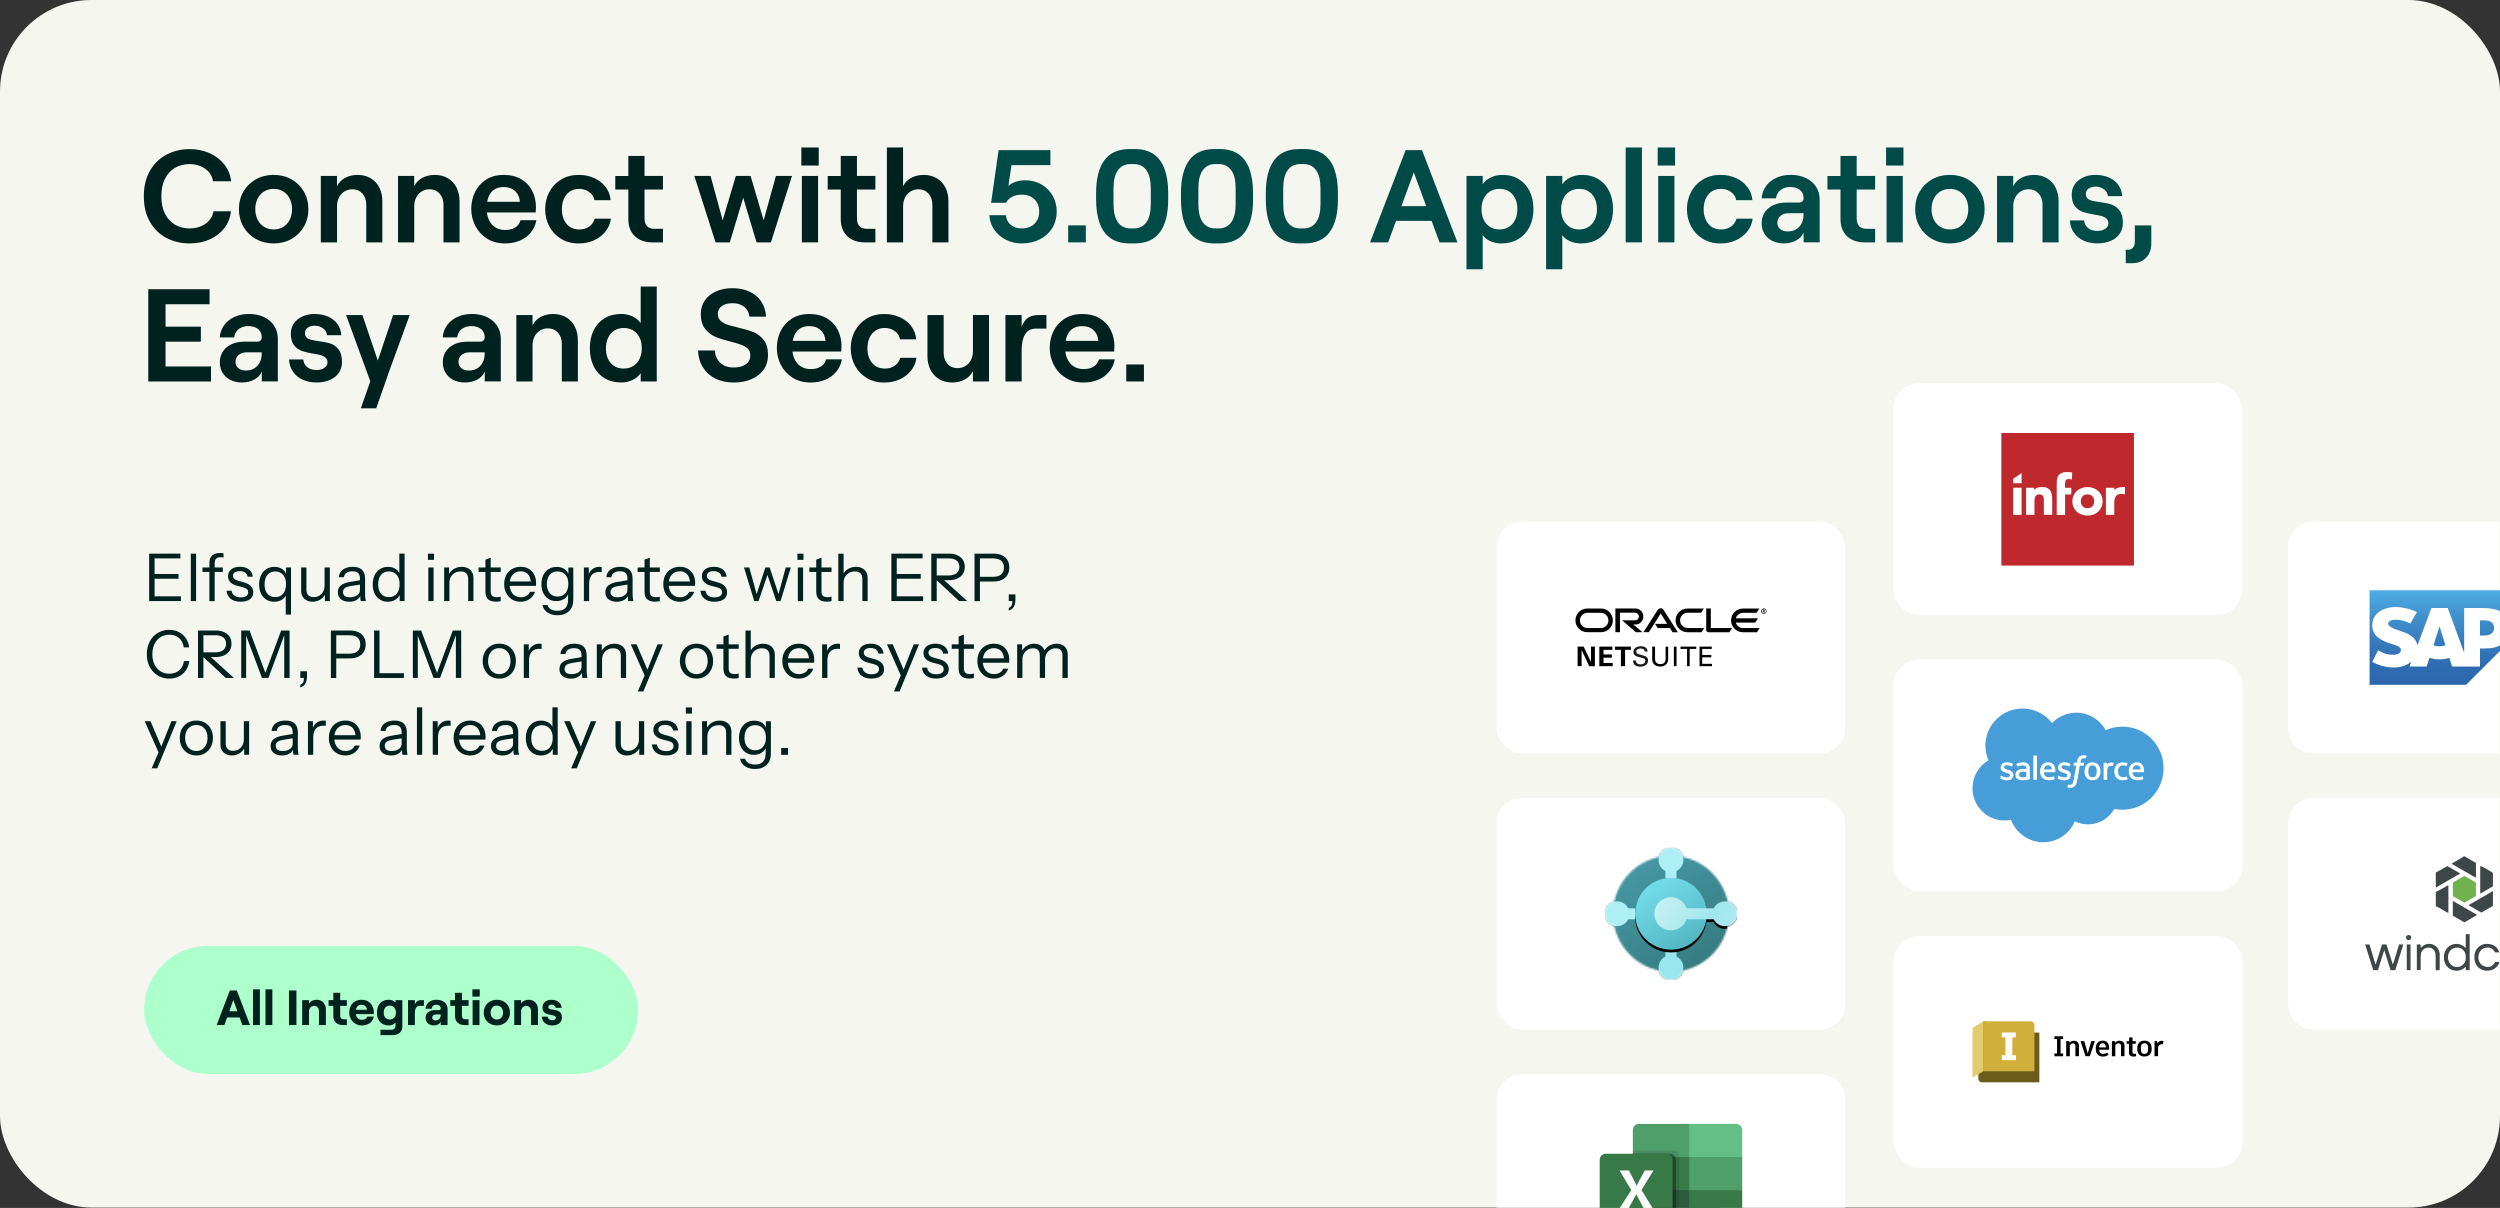 <?xml version="1.0" encoding="UTF-8"?><svg id="Laag_2" xmlns="http://www.w3.org/2000/svg" xmlns:xlink="http://www.w3.org/1999/xlink" viewBox="0 0 1366 660.03"><rect x="0" y="0" width="1366" height="660.03" fill="#333333" stroke="none"/><defs><style>.cls-1{clip-path:url(#clippath);}.cls-2{fill:none;}.cls-2,.cls-3,.cls-4,.cls-5,.cls-6,.cls-7,.cls-8,.cls-9,.cls-10,.cls-11,.cls-12,.cls-13,.cls-14,.cls-15,.cls-16,.cls-17,.cls-18,.cls-19,.cls-20,.cls-21,.cls-22,.cls-23,.cls-24,.cls-25,.cls-26,.cls-27,.cls-28,.cls-29,.cls-30,.cls-31,.cls-32,.cls-33,.cls-34{stroke-width:0px;}.cls-3{fill:url(#Naamloos_verloop_7);}.cls-3,.cls-4,.cls-6,.cls-7,.cls-8,.cls-9,.cls-34{fill-rule:evenodd;}.cls-4{fill:url(#Naamloos_verloop_3);}.cls-35{mask:url(#mask);}.cls-5{opacity:.2;}.cls-5,.cls-33{isolation:isolate;}.cls-6{fill:#9ae6ed;}.cls-7{fill:#a5f2da;}.cls-8{fill:#aeeff5;}.cls-9,.cls-29{fill:#fff;}.cls-11{fill:url(#Naamloos_verloop_2);}.cls-12{fill:url(#Naamloos_verloop_4);}.cls-13{fill:url(#Naamloos_verloop_5);}.cls-14{fill:#4f9f6b;}.cls-15{fill:#479dd8;}.cls-16{fill:#63bf85;}.cls-17{fill:#387a47;}.cls-18{fill:#2d5b3a;}.cls-19{fill:#1a1919;}.cls-20{fill:#3f4647;}.cls-21{fill:#404748;}.cls-22{fill:#434a4b;}.cls-23{fill:#d2ae3b;}.cls-24{fill:#bf282c;}.cls-25{fill:#adffcc;}.cls-26{fill:#72b24e;}.cls-27{fill:#6c5b1a;}.cls-28{fill:#e3cc6f;}.cls-30{fill:#f5f6f0;}.cls-31{fill:#00221f;}.cls-32{fill:#004b48;}.cls-33{opacity:.1;}</style><clipPath id="clippath"><rect class="cls-2" x="876.79" y="463.06" width="72.44" height="72.44"/></clipPath><mask id="mask" x="876.79" y="463.06" width="72.44" height="72.44" maskUnits="userSpaceOnUse"><g id="mask0"><path class="cls-7" d="m876.79,499.28c0,3.21,2.23,5.9,5.22,6.61,2.59,12.2,12.19,21.81,24.4,24.4.71,2.99,3.4,5.22,6.61,5.22s5.9-2.23,6.61-5.22c12.2-2.59,21.81-12.19,24.4-24.4,2.99-.71,5.22-3.4,5.22-6.61s-2.23-5.9-5.22-6.61c-2.59-12.2-12.19-21.81-24.4-24.4-.71-2.99-3.4-5.22-6.61-5.22s-5.9,2.23-6.61,5.22c-12.2,2.59-21.81,12.19-24.4,24.4-2.99.71-5.22,3.4-5.22,6.61Z"/></g></mask><linearGradient id="Naamloos_verloop_5" x1="894.08" y1="2456.13" x2="931.77" y2="2400.82" gradientTransform="translate(0 2927.64) scale(1 -1)" gradientUnits="userSpaceOnUse"><stop offset="0" stop-color="#4598a4"/><stop offset="1" stop-color="#367b81"/></linearGradient><linearGradient id="Naamloos_verloop_2" x1="902.5" y1="2445.8" x2="928.44" y2="2402.73" gradientTransform="translate(0 2927.64) scale(1 -1)" gradientUnits="userSpaceOnUse"><stop offset="0" stop-color="#72dee9"/><stop offset="1" stop-color="#4facba"/></linearGradient><linearGradient id="Naamloos_verloop_3" x1="900.06" y1="2446.23" x2="933.35" y2="2416.37" gradientTransform="translate(0 2927.64) scale(1 -1)" gradientUnits="userSpaceOnUse"><stop offset="0" stop-color="#d7f3f6"/><stop offset="1" stop-color="#9ae6ed"/><stop offset="1" stop-color="#9ae6ed"/></linearGradient><linearGradient id="Naamloos_verloop_4" x1="949.81" y1="2425.74" x2="931.21" y2="2432.35" gradientTransform="translate(0 2927.64) scale(1 -1)" gradientUnits="userSpaceOnUse"><stop offset="0" stop-color="#abeaef"/><stop offset="1" stop-color="#9ae6ed"/></linearGradient><linearGradient id="Naamloos_verloop_7" x1="1330.37" y1="2605.12" x2="1330.37" y2="2553.47" gradientTransform="translate(0 2927.64) scale(1 -1)" gradientUnits="userSpaceOnUse"><stop offset="0" stop-color="#4fade5"/><stop offset=".21" stop-color="#4497d3"/><stop offset=".52" stop-color="#377dbe"/><stop offset=".79" stop-color="#2e6cb1"/><stop offset="1" stop-color="#2c67ad"/></linearGradient></defs><g id="Laag_1-2"><rect class="cls-30" width="1366" height="659.82" rx="50" ry="50"/><rect class="cls-29" x="817.72" y="435.94" width="190.57" height="126.69" rx="14.01" ry="14.01"/><g class="cls-1"><g class="cls-35"><circle class="cls-13" cx="913.01" cy="499.28" r="36.22"/><path class="cls-8" d="m916.02,475.93c2.24-1.11,3.77-3.42,3.77-6.09,0-3.75-3.04-6.79-6.79-6.79s-6.79,3.04-6.79,6.79c0,2.67,1.54,4.97,3.77,6.09v4.48h6.04v-4.48Z"/><path class="cls-6" d="m909.99,522.62c-2.24,1.11-3.77,3.42-3.77,6.09,0,3.75,3.04,6.79,6.79,6.79s6.79-3.04,6.79-6.79c0-2.67-1.54-4.97-3.77-6.09v-4.48h-6.04v4.48Z"/><path class="cls-8" d="m889.66,496.26c-1.11-2.24-3.42-3.77-6.09-3.77-3.75,0-6.79,3.04-6.79,6.79s3.04,6.79,6.79,6.79c2.67,0,4.97-1.54,6.09-3.77h4.48v-6.04h-4.48Z"/><circle class="cls-10" cx="913.01" cy="500.79" r="19.62"/><path class="cls-34" d="m921.55,503.81c-1.24,3.52-4.6,6.04-8.54,6.04-5,0-9.06-4.05-9.06-9.06s4.05-9.06,9.06-9.06c3.94,0,7.3,2.52,8.54,6.04h15.61v6.04h-15.61Z"/><path class="cls-10" d="m942.44,507.58c-3.75,0-6.79-3.04-6.79-6.79s3.04-6.79,6.79-6.79,6.79,3.04,6.79,6.79-3.04,6.79-6.79,6.79Z"/><circle class="cls-10" cx="913.01" cy="499.56" r="19.62"/><path class="cls-34" d="m921.55,502.58c-1.24,3.52-4.6,6.04-8.54,6.04-5,0-9.06-4.05-9.06-9.06s4.05-9.06,9.06-9.06c3.94,0,7.3,2.52,8.54,6.04h15.61v6.04h-15.61Z"/><path class="cls-10" d="m942.44,506.36c-3.75,0-6.79-3.04-6.79-6.79s3.04-6.79,6.79-6.79,6.79,3.04,6.79,6.79-3.04,6.79-6.79,6.79Z"/><circle class="cls-11" cx="913.01" cy="499.28" r="19.62"/><path class="cls-4" d="m921.55,502.3c-1.24,3.52-4.6,6.04-8.54,6.04-5,0-9.06-4.05-9.06-9.06s4.05-9.06,9.06-9.06c3.94,0,7.3,2.52,8.54,6.04h15.61v6.04h-15.61Z"/><path class="cls-12" d="m942.44,506.07c-3.75,0-6.79-3.04-6.79-6.79s3.04-6.79,6.79-6.79,6.79,3.04,6.79,6.79-3.04,6.79-6.79,6.79Z"/></g></g><path class="cls-29" d="m831.73,586.98h162.55c7.73,0,14.01,6.28,14.01,14.01v58.83h-190.57v-58.83c0-7.73,6.28-14.01,14.01-14.01Z"/><polygon class="cls-18" points="939.72 660.03 922.97 648.51 892.18 643.07 892.18 660.03 939.72 660.03"/><path class="cls-14" d="m922.97,614.1h-27.47c-1.83,0-3.32,1.49-3.32,3.32h0v14.79l30.79,18.11,16.3,5.43,12.68-5.43v-18.11l-28.98-18.11Z"/><path class="cls-17" d="m892.18,632.21h30.79v18.11h-30.79v-18.11Z"/><path class="cls-33" d="m917.53,660.03v-28.12c0-1.83-1.49-3.31-3.32-3.32h-22.04v31.44h25.35Z"/><path class="cls-5" d="m915.72,660.03v-26.31c0-1.83-1.49-3.31-3.32-3.32h-20.22v29.63h23.54Z"/><path class="cls-5" d="m915.72,660.03v-26.31c0-1.83-1.49-3.31-3.32-3.32h-20.22v29.63h23.54Z"/><path class="cls-5" d="m913.91,660.03v-26.31c0-1.83-1.49-3.31-3.32-3.32h-18.41v29.63h21.73Z"/><rect class="cls-17" x="922.97" y="650.32" width="28.98" height="9.71"/><path class="cls-17" d="m874.09,660.03h39.82v-26.31c0-1.83-1.49-3.32-3.32-3.32h-33.2c-1.83,0-3.32,1.49-3.32,3.32v26.31s.02,0,.02,0Z"/><path class="cls-29" d="m885.05,660.03h4.95l3.56-6.5c.19-.31.35-.64.47-.98h.06c.13.35.29.69.48,1.01l3.45,6.47h4.94l-6.06-9.8,6.56-10.7h-4.73l-3.73,6.82c-.25.49-.5,1-.72,1.52h-.05c-.12-.32-.34-.81-.66-1.46l-3.49-6.88h-5.15l6.4,10.76-6.28,9.74Z"/><path class="cls-16" d="m948.62,614.1h-25.66v18.11h28.98v-14.79c0-1.83-1.49-3.32-3.32-3.32h0Z"/><rect class="cls-29" x="817.72" y="285" width="190.57" height="126.69" rx="14.01" ry="14.01"/><path class="cls-10" d="m963.76,333.8c.08,0,.21,0,.25-.13.04-.04.04-.08.04-.13,0-.08-.04-.17-.13-.21s-.17-.04-.29-.04h-.08v.46h.21m-.13-.67c.21,0,.33,0,.42.04.29.08.29.38.29.46v.12c0,.08-.04.21-.21.29,0,0-.04.04-.08.04l.38.67h-.38l-.29-.63h-.21v.63h-.33v-1.63h.42m.13,2.3c.79,0,1.46-.63,1.46-1.46s-.63-1.46-1.46-1.46-1.46.67-1.46,1.46.67,1.46,1.46,1.46m-1.13-1.46c0-.63.5-1.13,1.17-1.13.63,0,1.13.5,1.13,1.13s-.5,1.13-1.13,1.13c-.67.04-1.17-.5-1.17-1.13m-10.15,9.31c-1.92,0-3.55-1.29-4.05-3.05h10.65l1.46-2.3h-12.11c.5-1.75,2.13-3.05,4.05-3.05h7.31l1.46-2.3h-8.94c-3.59,0-6.47,2.92-6.47,6.47s2.92,6.47,6.47,6.47h7.69l1.46-2.3h-8.98m-30.49,2.3h7.73l1.46-2.3h-8.98c-2.34,0-4.22-1.88-4.22-4.18s1.88-4.18,4.22-4.18h7.31l1.46-2.3h-8.94c-3.59,0-6.52,2.92-6.52,6.47s2.92,6.47,6.47,6.47m-47.32-2.26h-7.23c-2.3,0-4.18-1.88-4.18-4.18s1.88-4.18,4.18-4.18h7.18c2.34,0,4.22,1.88,4.22,4.18s-1.88,4.18-4.18,4.18m-7.39,2.26h7.52c3.59,0,6.47-2.88,6.47-6.47s-2.88-6.47-6.47-6.47h-7.52c-3.55,0-6.47,2.92-6.47,6.47s2.92,6.47,6.47,6.47m26.27-4.18c2.42,0,4.39-1.96,4.39-4.39s-1.96-4.39-4.39-4.39h-10.9v12.95h2.51v-10.65h8.23c1.17,0,2.09.92,2.09,2.09s-.92,2.09-2.09,2.09h-7.02l7.44,6.47h3.63l-5.01-4.22h1.13m41.23,1.96v-10.69h-2.51v11.74c0,.33.13.63.38.88.25.25.58.38.92.38h11.36l1.46-2.3h-11.61m-30.49-2.3h6.64l-3.51-5.68-6.47,10.23h-2.97l7.85-12.28c.33-.5.92-.79,1.55-.79s1.17.29,1.5.79l7.89,12.32h-2.92l-1.38-2.3h-6.72l-1.46-2.3"/><polyline class="cls-10" points="862.01 353.31 865.31 353.31 869.32 361.71 869.32 353.31 871.45 353.31 871.45 364 868.31 364 864.18 355.1 864.18 363.96 862.01 363.96 862.01 353.31"/><polyline class="cls-10" points="873.87 353.31 881.01 353.31 881.01 355.07 876.17 355.07 876.17 357.61 880.72 357.61 880.72 359.37 876.17 359.37 876.17 362.25 881.18 362.25 881.18 364 873.87 364 873.87 353.31"/><polyline class="cls-10" points="885.61 355.07 882.43 355.07 882.43 353.31 891.12 353.31 891.12 355.07 887.94 355.07 887.94 364 885.65 364 885.65 355.07 885.61 355.07"/><path class="cls-19" d="m893.88,360.87c.04.75.13,2.13,2.59,2.13,2.21,0,2.51-1.38,2.51-1.92,0-1.21-.96-1.42-2.46-1.8-1.63-.42-2.34-.58-2.88-.96-.88-.58-1.13-1.38-1.13-2.09,0-2.17,2.05-3.13,4.05-3.13.71,0,2.13.12,3.01,1.04.58.67.63,1.38.67,1.84h-1.55c-.08-1.34-1.21-1.63-2.26-1.63-1.46,0-2.38.67-2.38,1.71,0,.96.63,1.25,1.92,1.59,2.55.67,2.84.71,3.47,1.13,1,.67,1.04,1.67,1.04,2.13,0,1.88-1.46,3.34-4.22,3.34-.79,0-2.46-.12-3.3-1.21-.63-.79-.63-1.63-.63-2.17h1.55"/><path class="cls-10" d="m904.32,353.31v6.6c0,1.13.25,1.63.46,1.92.67.88,1.71,1.04,2.42,1.04,2.88,0,2.88-2.26,2.88-3.05v-6.52h1.42v6.6c0,.58,0,1.75-.88,2.84-1.04,1.34-2.67,1.46-3.47,1.46-1,0-2.8-.29-3.76-1.71-.33-.46-.63-1.09-.63-2.67v-6.52h1.55"/><polygon class="cls-10" points="914.59 364 916.05 364 916.05 353.31 914.59 353.31 914.59 364"/><polyline class="cls-10" points="921.82 364 921.82 354.56 918.23 354.56 918.23 353.31 926.83 353.31 926.83 354.56 923.24 354.56 923.24 364 921.82 364"/><polyline class="cls-10" points="928.63 353.31 935.31 353.31 935.31 354.56 930.09 354.56 930.09 357.9 935.06 357.9 935.06 359.16 930.09 359.16 930.09 362.71 935.44 362.71 935.44 364 928.63 364 928.63 353.31"/><path class="cls-29" d="m1264.26,435.85h101.46v126.69h-101.46c-7.73,0-14.01-6.28-14.01-14.01v-98.67c0-7.73,6.28-14.01,14.01-14.01Z"/><path class="cls-20" d="m1346.8,467.95c2.02,1.2,4.03,2.39,6.06,3.6v8.08c-4.44-2.56-8.79-5.06-13.27-7.64.3-.23.48-.42.7-.54,1.72-1,3.45-1.98,5.17-2.98.23-.13.41-.35.61-.52.24,0,.49,0,.73,0Z"/><path class="cls-20" d="m1330.93,476.7c.93-.48,1.86-.95,2.77-1.45,1.17-.65,2.32-1.33,3.54-2.03,2.28,1.31,4.55,2.62,7.04,4.06-4.57,2.63-8.97,5.16-13.36,7.69,0-2.75,0-5.51,0-8.26Z"/><path class="cls-20" d="m1330.93,487.38c1.17-.62,2.35-1.23,3.52-1.86,1.06-.58,2.1-1.2,3.09-1.77.13.04.17.04.2.07.03.02.06.07.06.1,0,4.93,0,9.86,0,14.88-.21-.08-.43-.12-.61-.22-1.73-.99-3.44-1.99-5.18-2.97-.34-.19-.73-.3-1.09-.45,0-2.59,0-5.18,0-7.77Z"/><path class="cls-26" d="m1352.85,489.61c-2.06,1.19-4.12,2.38-6.3,3.64-2.06-1.18-4.16-2.38-6.31-3.61v-7.45c2.05-1.18,4.15-2.39,6.29-3.62,2.13,1.22,4.23,2.43,6.32,3.64v7.4Z"/><path class="cls-20" d="m1362.13,484.28c-2.25,1.29-4.51,2.6-6.93,3.98v-15.12c.72.09,5.35,2.65,6.93,3.84v7.3Z"/><path class="cls-20" d="m1362.14,486.87v8.09c-2.1,1.21-4.23,2.44-6.36,3.67-2.31-1.33-4.55-2.63-7-4.05,4.52-2.61,8.87-5.11,13.37-7.71Z"/><path class="cls-20" d="m1340.22,492.25c4.44,2.56,8.78,5.06,13.3,7.66-2.4,1.39-4.66,2.7-6.99,4.05-2.1-1.21-4.2-2.42-6.31-3.64v-8.07Z"/><path class="cls-20" d="m1308.8,530.08c-.85.06-1.7.06-2.56.06-1.15-3.68-2.31-7.35-3.48-11.02-1.19,3.79-2.32,7.36-3.46,10.96h-2.56c-1.47-4.66-2.93-9.3-4.43-14.04h2.38c1.07,3.58,2.15,7.2,3.22,10.82.07,0,.14,0,.21,0,1.13-3.58,2.26-7.16,3.41-10.81h2.44c1.09,3.48,2.21,7.04,3.41,10.85.17-.37.37-.73.52-1.11.16-.4.26-.84.39-1.25.29-.95.57-1.91.86-2.86.56-1.88,1.1-3.77,1.7-5.64h2.34c-1.49,4.74-2.94,9.38-4.41,14.04Z"/><path class="cls-20" d="m1349.42,530.1h-2.1c-.04-.61-.07-1.18-.11-1.85-.5.42-.89.82-1.35,1.13-2.79,1.89-7.03,1.12-9.05-1.62-1.87-2.56-1.98-6.36-.24-9.01,2.3-3.51,7.22-4.06,10.24-1.15.11.1.24.19.48.38v-7.54h2.14v19.66Zm-2.13-7.11c0-.12.01-.36,0-.6-.13-2.35-1.74-4.28-3.96-4.58-2.52-.33-4.55.87-5.39,3.19-.53,1.45-.49,2.95.09,4.39,1.35,3.36,5.96,4.05,8.19,1.23.81-1.02,1.15-2.21,1.07-3.63Z"/><path class="cls-20" d="m1332.99,530.07c-.25.03-.45.06-.64.07-.44,0-.88,0-1.41,0-.04-.37-.1-.67-.1-.98,0-2.18,0-4.37,0-6.55,0-.48-.03-.97-.1-1.45-.31-2.05-1.71-3.33-3.66-3.39-2.04-.07-3.77,1.2-4.21,3.14-.13.58-.2,1.2-.2,1.8-.02,2.42,0,4.85,0,7.35h-2.11v-14h2.04c.03.55.07,1.14.11,1.85.31-.27.59-.48.83-.73,2.39-2.5,8.09-1.95,9.31,2.96.14.58.21,1.2.21,1.8.02,2.47.01,4.93,0,7.4,0,.23-.04.47-.07.74Z"/><path class="cls-20" d="m1363.35,525.65h2.23c-.11.9-.53,1.58-1.02,2.2-1.75,2.2-4.89,3.1-7.72,2.25-2.64-.79-4.43-3.01-4.77-5.84-.25-2.08.03-4.02,1.28-5.76,1.61-2.23,3.89-2.98,6.52-2.71,2.62.27,4.56,1.59,5.59,4.07.05.11.06.23.08.34,0,.04-.01.08-.03.18h-2.17c-.06-.08-.16-.16-.21-.26-.98-1.81-2.54-2.62-4.55-2.34-2.05.29-3.47,1.45-4.11,3.47-.8,2.54.15,5.32,2.27,6.43,2.48,1.3,5.04.69,6.32-1.61.08-.14.16-.27.27-.45Z"/><path class="cls-21" d="m1317.12,530.08h-2.06v-14.03h2.06v14.03Z"/><path class="cls-22" d="m1316.05,510.88c.86-.01,1.47.59,1.45,1.44-.02.78-.63,1.4-1.39,1.4-.8,0-1.49-.68-1.48-1.47.01-.77.62-1.36,1.42-1.37Z"/><path class="cls-29" d="m1264.26,285h101.46v126.69h-101.46c-7.73,0-14.01-6.28-14.01-14.01v-98.67c0-7.73,6.28-14.01,14.01-14.01Z"/><g id="Layer_1"><polyline class="cls-3" points="1294.73 374.17 1347.5 374.17 1366 355.67 1366 322.51 1294.73 322.51 1294.73 374.17"/><path class="cls-9" d="m1366,333.95c-2.3-1.16-5.38-1.73-9.3-1.73h0s-10.28,0-10.28,0v24.44l-8.98-24.44h-8.9l-7.67,20.44c-.82-5.15-6.15-6.93-10.34-8.27-2.77-.89-5.71-2.2-5.68-3.64.02-1.19,1.58-2.29,4.65-2.12,2.07.11,3.89.28,7.52,2.03l3.57-6.22c-3.31-1.69-7.89-2.75-11.64-2.76h-.02c-4.38,0-8.02,1.42-10.28,3.75-1.58,1.63-2.42,3.7-2.46,6-.06,3.15,1.1,5.39,3.53,7.18,2.05,1.51,4.68,2.48,6.99,3.2,2.85.88,5.18,1.65,5.16,3.29-.02.6-.25,1.15-.68,1.6-.71.73-1.8,1.01-3.31,1.04-2.91.06-5.07-.39-8.51-2.43l-3.17,6.31c3.43,1.95,7.49,3.1,11.64,3.1h.53c3.61-.07,6.52-1.1,8.84-2.97.13-.11.25-.21.38-.32l-1.03,2.75h9.34l1.57-4.77c1.64.56,3.51.87,5.49.87s3.75-.3,5.36-.82l1.51,4.72h15.23v-9.87h3.32c3.01,0,5.56-.57,7.57-1.65m-32.99.49h0c-1.2,0-2.32-.21-3.29-.58l3.26-10.28h.06l3.2,10.31c-.96.34-2.06.55-3.23.55Zm24.36-5.91h-2.26v-8.28h2.26c3.02,0,5.43,1,5.43,4.09s-2.41,4.2-5.43,4.2Z"/></g><rect class="cls-29" x="1034.69" y="360.34" width="190.57" height="126.69" rx="14.01" ry="14.01"/><path class="cls-15" d="m1121.22,395.11c3.37-3.51,8.06-5.69,13.24-5.69,6.89,0,12.91,3.84,16.11,9.55,2.78-1.24,5.86-1.94,9.1-1.94,12.43,0,22.51,10.17,22.51,22.71s-10.08,22.71-22.51,22.71c-1.49,0-2.97-.15-4.43-.44-2.82,5.03-8.19,8.43-14.36,8.43-2.58,0-5.02-.6-7.2-1.66-2.86,6.72-9.52,11.44-17.28,11.44s-14.97-5.12-17.62-12.29c-1.16.25-2.35.37-3.58.37-9.63,0-17.43-7.88-17.43-17.61,0-6.52,3.51-12.21,8.72-15.25-1.07-2.47-1.67-5.19-1.67-8.05,0-11.19,9.08-20.25,20.28-20.25,6.58,0,12.42,3.13,16.13,7.97"/><path class="cls-29" d="m1092.89,425.04c-.07.17.02.21.04.24.2.14.4.25.6.36,1.07.57,2.07.73,3.12.73,2.14,0,3.47-1.14,3.47-2.97v-.04c0-1.7-1.5-2.31-2.91-2.76l-.18-.06c-1.06-.35-1.98-.64-1.98-1.34v-.04c0-.6.54-1.04,1.37-1.04.92,0,2.02.31,2.72.7,0,0,.21.13.28-.07.04-.11.4-1.07.44-1.17.04-.11-.03-.2-.1-.24-.8-.49-1.92-.82-3.07-.82h-.21c-1.96,0-3.33,1.19-3.33,2.88v.04c0,1.79,1.51,2.37,2.92,2.77l.23.07c1.03.32,1.92.59,1.92,1.31v.04c0,.66-.58,1.16-1.51,1.16-.36,0-1.51,0-2.76-.79-.15-.09-.24-.15-.35-.22-.06-.04-.21-.11-.28.1l-.42,1.17h0Zm31.36,0c-.07.17.02.21.04.24.2.14.4.25.6.36,1.07.57,2.07.73,3.12.73,2.14,0,3.47-1.14,3.47-2.97v-.04c0-1.7-1.5-2.31-2.91-2.76l-.18-.06c-1.06-.35-1.98-.64-1.98-1.34v-.04c0-.6.54-1.04,1.37-1.04.92,0,2.02.31,2.72.7,0,0,.21.13.28-.07.04-.11.4-1.07.44-1.17.04-.11-.03-.2-.1-.24-.8-.49-1.92-.82-3.07-.82h-.21c-1.96,0-3.33,1.19-3.33,2.88v.04c0,1.79,1.51,2.37,2.92,2.77l.23.07c1.03.32,1.92.59,1.92,1.31v.04c0,.66-.58,1.16-1.51,1.16-.36,0-1.51,0-2.76-.79-.15-.09-.24-.15-.35-.22-.04-.03-.22-.1-.28.1l-.42,1.17h0Zm21.41-3.59c0,1.04-.19,1.85-.57,2.43-.38.57-.95.85-1.74.85s-1.36-.28-1.73-.85c-.37-.58-.57-1.39-.57-2.43s.19-1.85.57-2.42c.37-.57.94-.84,1.73-.84s1.36.28,1.74.84c.38.57.57,1.39.57,2.42m1.79-1.92c-.18-.59-.45-1.12-.81-1.55-.36-.44-.83-.79-1.37-1.04-.55-.25-1.19-.38-1.92-.38s-1.37.13-1.92.38c-.55.26-1.01.61-1.37,1.04-.36.44-.64.96-.81,1.55-.17.59-.26,1.24-.26,1.92s.09,1.33.26,1.92c.18.59.45,1.12.82,1.55.36.44.83.79,1.37,1.04.55.25,1.19.37,1.92.37s1.37-.13,1.92-.37c.55-.25,1.01-.6,1.37-1.04.36-.44.64-.96.81-1.55.18-.59.26-1.24.26-1.92s-.09-1.33-.26-1.92m14.68,4.92c-.06-.17-.23-.11-.23-.11-.26.1-.54.19-.83.24-.3.05-.63.07-.98.07-.87,0-1.55-.26-2.05-.77-.49-.51-.77-1.33-.77-2.44,0-1.01.25-1.77.69-2.35.44-.58,1.1-.87,1.98-.87.74,0,1.3.08,1.89.27,0,0,.14.06.21-.12.16-.43.27-.75.44-1.22.05-.14-.07-.19-.11-.21-.23-.09-.78-.24-1.19-.3-.39-.06-.84-.09-1.34-.09-.75,0-1.42.13-1.99.38-.57.25-1.06.61-1.44,1.04-.38.44-.68.96-.87,1.55-.19.59-.29,1.24-.29,1.92,0,1.48.4,2.68,1.19,3.56.79.88,1.98,1.33,3.53,1.33.92,0,1.86-.19,2.53-.45,0,0,.13-.06.07-.21l-.44-1.21h0Zm3.13-4c.08-.58.24-1.05.49-1.43.37-.57.94-.88,1.73-.88s1.32.31,1.7.88c.25.37.36.87.4,1.43h-4.32Zm6.02-1.27c-.15-.57-.53-1.15-.77-1.42-.39-.42-.77-.71-1.15-.88-.49-.21-1.09-.35-1.73-.35-.76,0-1.44.13-2,.39-.56.26-1.03.62-1.39,1.06-.37.44-.64.97-.82,1.57-.18.6-.27,1.25-.27,1.93s.09,1.35.28,1.93c.18.59.48,1.11.88,1.54.4.43.91.77,1.52,1.01.61.24,1.35.36,2.2.36,1.75,0,2.67-.4,3.05-.61.07-.04.13-.1.05-.29l-.4-1.11c-.06-.17-.23-.1-.23-.1-.43.16-1.05.45-2.48.45-.94,0-1.63-.28-2.07-.71-.45-.44-.67-1.09-.71-2.01h6.05s.16,0,.18-.15c0-.07.21-1.24-.18-2.61m-54.49,1.27c.09-.58.24-1.05.49-1.43.37-.57.94-.88,1.73-.88s1.32.31,1.7.88c.25.37.36.87.4,1.43h-4.32Zm6.02-1.27c-.15-.57-.53-1.15-.77-1.42-.39-.42-.77-.71-1.15-.88-.49-.21-1.09-.35-1.73-.35-.75,0-1.44.13-2,.39-.56.26-1.03.62-1.39,1.06-.37.44-.64.97-.82,1.57-.18.6-.27,1.25-.27,1.93s.09,1.35.28,1.93c.18.59.48,1.11.88,1.54.4.43.91.77,1.52,1.01.61.24,1.35.36,2.2.36,1.75,0,2.67-.4,3.05-.61.07-.04.13-.1.05-.29l-.39-1.11c-.06-.17-.23-.1-.23-.1-.43.16-1.05.45-2.49.45-.94,0-1.63-.28-2.07-.71-.45-.44-.67-1.09-.71-2.01h6.05s.16,0,.18-.15c0-.07.21-1.24-.18-2.61m-19.1,5.23c-.24-.19-.27-.24-.35-.36-.12-.19-.18-.45-.18-.79,0-.53.18-.91.54-1.17,0,0,.52-.45,1.76-.44.87.01,1.64.14,1.64.14v2.75h0s-.77.17-1.63.22c-1.23.07-1.78-.36-1.77-.35m2.41-4.25c-.25-.02-.56-.03-.94-.03-.52,0-1.02.07-1.49.19-.47.13-.9.32-1.26.59-.37.26-.67.6-.88,1-.21.4-.32.87-.32,1.4s.09,1,.28,1.38c.18.38.45.7.79.95.34.25.75.43,1.23.53.47.11,1.01.16,1.6.16.62,0,1.24-.05,1.84-.15.59-.1,1.32-.25,1.52-.29.14-.03.28-.07.42-.11.15-.04.14-.2.14-.2v-5.53c0-1.21-.33-2.11-.97-2.67-.64-.56-1.57-.84-2.78-.84-.45,0-1.18.06-1.62.15,0,0-1.32.26-1.87.68,0,0-.12.07-.05.24l.43,1.15c.05.15.2.1.2.1,0,0,.05-.02.1-.05,1.16-.63,2.64-.61,2.64-.61.65,0,1.16.13,1.5.39.33.25.5.64.5,1.44v.26c-.52-.07-1-.12-1-.12m48.82-3.12c.05-.14-.05-.2-.09-.22-.1-.04-.62-.15-1.01-.17-.76-.05-1.18.08-1.56.25-.37.17-.79.44-1.02.75v-.74c0-.1-.07-.18-.17-.18h-1.55c-.1,0-.17.08-.17.18v9.03c0,.1.08.18.18.18h1.59c.1,0,.18-.08.18-.18v-4.51c0-.61.07-1.21.2-1.59.13-.37.31-.68.53-.89.22-.21.47-.36.75-.45.28-.09.59-.11.81-.11.32,0,.66.08.66.08.12.01.18-.06.22-.16.1-.28.4-1.11.46-1.27"/><path class="cls-29" d="m1139.99,412.86c-.19-.06-.37-.1-.6-.14-.23-.04-.51-.06-.82-.06-1.09,0-1.96.31-2.56.92-.6.61-1.01,1.53-1.22,2.75l-.07.41h-1.37s-.17,0-.2.18l-.22,1.26c-.02.12.04.19.2.19h1.34l-1.36,7.57c-.11.61-.23,1.11-.36,1.49-.13.37-.26.66-.42.86-.15.2-.3.34-.55.43-.21.07-.45.1-.71.1-.15,0-.34-.02-.48-.05-.14-.03-.22-.06-.33-.11,0,0-.16-.06-.22.1-.05.13-.41,1.11-.45,1.23-.04.12.02.21.09.24.18.06.31.1.55.16.34.08.62.08.89.08.56,0,1.07-.08,1.49-.23.42-.15.79-.42,1.12-.78.35-.39.57-.8.79-1.36.21-.55.39-1.23.53-2.03l1.36-7.72h1.99s.17,0,.2-.18l.23-1.26c.01-.12-.04-.19-.2-.19h-1.94s.1-.72.32-1.37c.1-.27.27-.49.42-.65.15-.15.32-.25.51-.32.19-.06.41-.09.65-.09.18,0,.36.02.5.05.19.04.26.06.31.08.2.06.22,0,.26-.09l.46-1.27c.05-.14-.07-.2-.11-.21m-27.04,13.09c0,.1-.07.18-.17.18h-1.6c-.1,0-.17-.08-.17-.18v-12.92c0-.1.07-.18.17-.18h1.6c.1,0,.17.08.17.18v12.92Z"/><rect class="cls-29" x="1034.69" y="511.38" width="190.57" height="126.69" rx="14.01" ry="14.01"/><path class="cls-27" d="m1083.65,558.05l27.79,6.15h2.86v27.19h-31.34c-1.08.02-1.97-.83-1.99-1.9,0-.01,0-.03,0-.04v-2.68l2.68-28.7Z"/><path class="cls-23" d="m1111.62,585.33h-27.97v-27.27h25.98c1.08-.02,1.97.83,1.99,1.9,0,.01,0,.03,0,.04v25.33Z"/><polygon class="cls-28" points="1077.76 588.88 1083.69 585.33 1083.69 558.05 1077.76 561.6 1077.76 588.88"/><polygon class="cls-29" points="1099.54 566.84 1099.54 576.54 1101.49 576.54 1101.49 579.27 1093.82 579.27 1093.82 576.54 1095.77 576.54 1095.77 566.84 1093.78 566.84 1093.78 564.16 1101.44 564.16 1101.44 566.84 1099.54 566.84"/><path class="cls-10" d="m1125.9,567.75v7.88h1.39v1.52h-4.76v-1.52h1.43v-7.88h-1.43v-1.52h4.76v1.52h-1.39Zm10.04,3.68v5.67h-1.95v-5.54c0-1.04-.48-1.47-1.3-1.47-.71.04-1.36.43-1.73,1.04v6.02h-1.99v-8.27h1.69l.13.87c.6-.71,1.49-1.11,2.42-1.08,1.56,0,2.73.95,2.73,2.77m5.97,5.67h-2.38l-2.73-8.23h2.03l1.9,6.71,1.95-6.71h1.95l-2.73,8.23Zm10.39-3.55h-5.28c0,1.6.78,2.29,2.21,2.29.79-.03,1.55-.27,2.21-.69l.69,1.17c-.88.64-1.94.99-3.03,1-2.51,0-3.94-1.69-3.94-3.9v-.87c0-2.25,1.39-3.94,3.68-3.94s3.59,1.39,3.59,4.03c0,.3-.01.61-.04.91h-.09Zm-1.65-1.3c0-1.47-.65-2.25-1.82-2.25s-1.82.78-1.86,2.29h3.68v-.04Zm10.17-.87v5.71h-1.9v-5.54c0-1.04-.52-1.47-1.3-1.47-.74.01-1.43.4-1.82,1.04v6.02h-1.86v-8.27h1.65l.13.87c.61-.73,1.52-1.13,2.47-1.08,1.52,0,2.68.95,2.68,2.77l-.04-.04Zm6.41,5.71c-.48.14-.97.21-1.47.22-1.6,0-2.51-.69-2.51-2.25v-4.76h-1.26v-1.43h1.3l.17-2.08h1.73v2.08h1.78v1.43h-1.78v4.63c0,.61.3.87,1,.87.27.01.55,0,.82-.04l.22,1.34Zm8.44-4.59v.87c0,2.29-1.39,3.9-3.94,3.9s-3.9-1.6-3.9-3.9v-.87c0-2.25,1.34-3.9,3.9-3.9s3.9,1.65,3.9,3.9h.04Zm-5.89,0v.87c0,1.6.65,2.47,1.95,2.47s1.99-.87,1.99-2.47v-.87c0-1.6-.69-2.47-1.99-2.47s-1.95.87-1.95,2.42v.04Zm12.38-3.72l-.35,1.78c-.16-.01-.32-.01-.48,0-.95,0-1.73.35-2.16,1.6v4.94h-1.95v-8.23h1.39l.3,1.3c.36-.93,1.26-1.53,2.25-1.52.34,0,.68.06,1,.17v-.04Z"/><rect class="cls-29" x="1034.49" y="209.46" width="190.57" height="126.69" rx="14.01" ry="14.01"/><rect class="cls-24" x="1093.55" y="236.59" width="72.44" height="72.44"/><rect class="cls-29" x="1100.02" y="266.49" width="4.57" height="14.84"/><path class="cls-29" d="m1107.04,266.49h4.39v1.35s.75-1.74,4.39-1.74c4.65,0,5.51,3.07,5.51,7.02v8.18h-4.57v-7.28c0-1.71-.03-3.92-2.39-3.92s-2.75,1.87-2.75,3.79v7.41h-4.57v-14.81Z"/><path class="cls-29" d="m1123.8,263.87c0-3.25.83-5.98,5.79-5.98.91,0,1.84.05,2.68.29l-.21,3.87c-.52-.18-.94-.31-1.51-.31-1.46,0-2.21.47-2.21,2.42v2.36h3.4v3.66h-3.38v11.17h-4.57v-17.49Z"/><path class="cls-29" d="m1140.61,266.13c4.57,0,8.24,3.07,8.24,7.8s-3.66,7.8-8.24,7.8-8.26-3.07-8.26-7.8c.03-4.73,3.69-7.8,8.26-7.8m0,11.54c2.29,0,3.66-1.53,3.66-3.77s-1.38-3.77-3.66-3.77-3.66,1.53-3.66,3.77,1.38,3.77,3.66,3.77"/><path class="cls-29" d="m1150.66,266.49h4.57v1.3s1.2-1.87,5.87-1.66v4.03c-.65-.18-1.27-.31-1.95-.31-3.48,0-3.92,2.49-3.92,5.46v6.03h-4.57v-14.84h0Z"/><polygon class="cls-29" points="1100.02 261.61 1104.59 258.46 1104.59 264.05 1100.02 264.05 1100.02 261.61"/><path class="cls-31" d="m91.03,130.06c-3.79-1.97-6.82-4.9-9.07-8.78-2.26-3.89-3.38-8.57-3.38-14.04s1.14-10.15,3.42-14.04c2.28-3.89,5.32-6.82,9.11-8.78,3.79-1.97,7.94-2.95,12.46-2.95,4.03,0,7.69.74,10.98,2.23,3.29,1.49,5.96,3.55,8.03,6.19,2.06,2.64,3.31,5.69,3.74,9.14h-9.94c-.24-1.82-.95-3.44-2.12-4.86-1.18-1.42-2.7-2.52-4.57-3.31s-3.91-1.19-6.12-1.19c-2.98,0-5.63.68-7.96,2.05-2.33,1.37-4.15,3.36-5.47,5.98-1.32,2.62-1.98,5.8-1.98,9.54s.66,6.92,1.98,9.54c1.32,2.62,3.14,4.61,5.47,5.98,2.33,1.37,4.98,2.05,7.96,2.05,2.3,0,4.39-.4,6.26-1.19s3.41-1.9,4.61-3.31c1.2-1.42,1.94-3.04,2.23-4.86h9.5c-.34,3.46-1.51,6.5-3.53,9.14s-4.67,4.7-7.96,6.19c-3.29,1.49-7,2.23-11.12,2.23-4.56,0-8.74-.98-12.53-2.95Z"/><path class="cls-31" d="m139.77,130.56c-2.88-1.63-5.14-3.86-6.77-6.7-1.63-2.83-2.45-6.02-2.45-9.58s.82-6.74,2.45-9.58c1.63-2.83,3.89-5.06,6.77-6.7,2.88-1.63,6.12-2.45,9.72-2.45s6.91.82,9.79,2.45c2.88,1.63,5.14,3.86,6.77,6.7s2.45,6.02,2.45,9.58-.82,6.74-2.45,9.58c-1.63,2.83-3.89,5.07-6.77,6.7-2.88,1.63-6.12,2.45-9.72,2.45s-6.91-.82-9.79-2.45Zm15.01-6.59c1.51-.94,2.69-2.24,3.53-3.92.84-1.68,1.26-3.6,1.26-5.76s-.42-4.08-1.26-5.76c-.84-1.68-2.03-2.99-3.56-3.92-1.54-.94-3.26-1.4-5.18-1.4s-3.72.47-5.26,1.4c-1.54.94-2.72,2.24-3.56,3.92-.84,1.68-1.26,3.6-1.26,5.76s.42,4.08,1.26,5.76c.84,1.68,2.03,2.99,3.56,3.92,1.54.94,3.29,1.4,5.26,1.4s3.71-.47,5.22-1.4Z"/><path class="cls-31" d="m175.27,96.14h8.86v5.62c.96-1.97,2.44-3.49,4.43-4.57,1.99-1.08,4.28-1.62,6.88-1.62s4.99.6,7.06,1.8c2.06,1.2,3.65,2.89,4.75,5.08,1.1,2.18,1.66,4.69,1.66,7.52v22.46h-8.78v-20.59c0-2.5-.71-4.52-2.12-6.08-1.42-1.56-3.25-2.34-5.51-2.34-1.58,0-3.01.4-4.28,1.19-1.27.79-2.27,1.88-2.99,3.28-.72,1.39-1.08,2.98-1.08,4.75v19.8h-8.86v-36.29Z"/><path class="cls-31" d="m217.46,96.14h8.86v5.62c.96-1.97,2.44-3.49,4.43-4.57,1.99-1.08,4.28-1.62,6.88-1.62s4.99.6,7.06,1.8c2.06,1.2,3.65,2.89,4.75,5.08,1.1,2.18,1.66,4.69,1.66,7.52v22.46h-8.78v-20.59c0-2.5-.71-4.52-2.12-6.08-1.42-1.56-3.25-2.34-5.51-2.34-1.58,0-3.01.4-4.28,1.19-1.27.79-2.27,1.88-2.99,3.28-.72,1.39-1.08,2.98-1.08,4.75v19.8h-8.86v-36.29Z"/><path class="cls-31" d="m266.06,130.34c-2.78-1.78-4.91-4.1-6.37-6.98-1.46-2.88-2.2-5.95-2.2-9.22s.68-6.37,2.05-9.18c1.37-2.81,3.38-5.08,6.05-6.8,2.66-1.73,5.89-2.59,9.68-2.59s7.09.83,9.76,2.48,4.63,3.82,5.9,6.48c1.27,2.66,1.91,5.51,1.91,8.53,0,1.01-.05,2.02-.14,3.02h-30.1v-5.83h21.46c-.14-2.4-1.01-4.34-2.59-5.83-1.58-1.49-3.65-2.23-6.19-2.23-2.02,0-3.72.43-5.11,1.3-1.39.86-2.45,2.17-3.17,3.92-.72,1.75-1.08,3.97-1.08,6.66,0,2.3.41,4.33,1.22,6.08.82,1.75,1.98,3.11,3.49,4.07,1.51.96,3.3,1.44,5.36,1.44,2.26,0,4.1-.46,5.54-1.37,1.44-.91,2.4-2.23,2.88-3.96h8.64c-.43,2.54-1.44,4.78-3.02,6.7-1.58,1.92-3.58,3.4-5.98,4.43-2.4,1.03-5.09,1.55-8.06,1.55-3.84,0-7.15-.89-9.94-2.66Z"/><path class="cls-31" d="m306.56,130.49c-2.76-1.68-4.9-3.93-6.41-6.77-1.51-2.83-2.27-5.98-2.27-9.43s.76-6.6,2.27-9.43c1.51-2.83,3.65-5.09,6.41-6.77,2.76-1.68,5.99-2.52,9.68-2.52,3.07,0,5.88.58,8.42,1.73,2.54,1.15,4.62,2.77,6.23,4.86s2.53,4.5,2.77,7.24h-8.86c-.29-1.82-1.22-3.31-2.81-4.46s-3.41-1.73-5.47-1.73-3.73.48-5.15,1.44c-1.42.96-2.5,2.28-3.24,3.96-.74,1.68-1.12,3.58-1.12,5.69,0,3.26.84,5.93,2.52,7.99,1.68,2.06,4.03,3.1,7.06,3.1,2.11,0,3.91-.54,5.4-1.62,1.49-1.08,2.47-2.51,2.95-4.28h8.86c-.34,2.59-1.31,4.91-2.92,6.95s-3.67,3.65-6.19,4.82c-2.52,1.18-5.34,1.76-8.46,1.76-3.7,0-6.92-.84-9.68-2.52Z"/><path class="cls-31" d="m352.17,85.2v10.94h10.08v7.42h-10.08v15.84c0,1.83.46,3.22,1.37,4.18.91.96,2.21,1.44,3.89,1.44h4.82v7.42h-5.83c-2.64,0-4.94-.5-6.91-1.51-1.97-1.01-3.49-2.46-4.57-4.36-1.08-1.9-1.62-4.16-1.62-6.8v-16.2h-7.13v-7.42h7.13v-10.94h8.86Z"/><path class="cls-31" d="m379.39,96.14h8.86l6.62,24.26,7.2-24.26h8.06l7.13,24.26,6.7-24.26h8.78l-11.52,36.29h-7.85l-7.27-24.41-7.34,24.41h-7.78l-11.59-36.29Z"/><path class="cls-31" d="m447.35,80.59v9.86h-9.5v-9.86h9.5Zm-9.22,15.55h8.86v36.29h-8.86v-36.29Z"/><path class="cls-31" d="m468.23,85.2v10.94h10.08v7.42h-10.08v15.84c0,1.83.46,3.22,1.37,4.18.91.96,2.21,1.44,3.89,1.44h4.82v7.42h-5.83c-2.64,0-4.94-.5-6.91-1.51-1.97-1.01-3.49-2.46-4.57-4.36-1.08-1.9-1.62-4.16-1.62-6.8v-16.2h-7.13v-7.42h7.13v-10.94h8.86Z"/><path class="cls-31" d="m484.58,80.59h8.86v21.17c.96-1.97,2.44-3.49,4.43-4.57,1.99-1.08,4.28-1.62,6.88-1.62s4.99.6,7.06,1.8c2.06,1.2,3.65,2.89,4.75,5.08,1.1,2.18,1.66,4.69,1.66,7.52v22.46h-8.78v-20.59c0-2.5-.71-4.52-2.12-6.08-1.42-1.56-3.25-2.34-5.51-2.34-1.58,0-3.01.4-4.28,1.19-1.27.79-2.27,1.88-2.99,3.28-.72,1.39-1.08,2.98-1.08,4.75v19.8h-8.86v-51.84Z"/><path class="cls-32" d="m549.59,130.99c-2.64-1.34-4.76-3.18-6.37-5.51-1.61-2.33-2.48-4.96-2.63-7.88h9c.29,2.3,1.2,4.08,2.74,5.33,1.54,1.25,3.53,1.87,5.98,1.87,1.92,0,3.59-.37,5-1.12,1.42-.74,2.52-1.8,3.31-3.17s1.19-2.99,1.19-4.86c0-2.78-.86-5.03-2.59-6.73-1.73-1.7-4.01-2.56-6.84-2.56-2.11,0-3.9.38-5.36,1.15-1.46.77-2.58,1.87-3.35,3.31h-8.14l4.1-28.8h28.3v8.21h-21.24l-1.73,11.38c1.01-.96,2.32-1.71,3.92-2.27,1.61-.55,3.37-.83,5.29-.83,3.26,0,6.2.75,8.82,2.23,2.62,1.49,4.67,3.54,6.16,6.16,1.49,2.62,2.23,5.53,2.23,8.75s-.82,6.36-2.45,9c-1.63,2.64-3.91,4.69-6.84,6.16-2.93,1.46-6.19,2.2-9.79,2.2-3.17,0-6.07-.67-8.71-2.02Z"/><path class="cls-32" d="m593.3,123.14v9.29h-9.65v-9.29h9.65Z"/><path class="cls-32" d="m606.94,130.23c-2.71-1.85-4.73-4.56-6.05-8.14-1.32-3.58-1.98-7.96-1.98-13.14v-3.46c0-7.82,1.5-13.79,4.5-17.89,3-4.1,7.6-6.16,13.79-6.16h2.81c4.18,0,7.61.92,10.3,2.77,2.69,1.85,4.69,4.56,6.01,8.14,1.32,3.58,1.98,7.96,1.98,13.14v3.46c0,7.82-1.5,13.79-4.5,17.89-3,4.1-7.6,6.16-13.79,6.16h-2.81c-4.13,0-7.55-.92-10.26-2.77Zm19.44-8.78c1.61-2.23,2.41-5.55,2.41-9.97v-8.5c0-4.42-.8-7.74-2.41-9.97-1.61-2.23-3.85-3.35-6.73-3.35h-2.02c-2.93,0-5.2,1.12-6.8,3.35-1.61,2.23-2.41,5.56-2.41,9.97v8.5c0,4.42.8,7.74,2.41,9.97,1.61,2.23,3.88,3.35,6.8,3.35h2.02c2.88,0,5.12-1.12,6.73-3.35Z"/><path class="cls-32" d="m653.31,130.23c-2.71-1.85-4.73-4.56-6.05-8.14-1.32-3.58-1.98-7.96-1.98-13.14v-3.46c0-7.82,1.5-13.79,4.5-17.89,3-4.1,7.6-6.16,13.79-6.16h2.81c4.18,0,7.61.92,10.3,2.77,2.69,1.85,4.69,4.56,6.01,8.14,1.32,3.58,1.98,7.96,1.98,13.14v3.46c0,7.82-1.5,13.79-4.5,17.89-3,4.1-7.6,6.16-13.79,6.16h-2.81c-4.13,0-7.55-.92-10.26-2.77Zm19.44-8.78c1.61-2.23,2.41-5.55,2.41-9.97v-8.5c0-4.42-.8-7.74-2.41-9.97-1.61-2.23-3.85-3.35-6.73-3.35h-2.02c-2.93,0-5.2,1.12-6.8,3.35-1.61,2.23-2.41,5.56-2.41,9.97v8.5c0,4.42.8,7.74,2.41,9.97,1.61,2.23,3.88,3.35,6.8,3.35h2.02c2.88,0,5.12-1.12,6.73-3.35Z"/><path class="cls-32" d="m699.67,130.23c-2.71-1.85-4.73-4.56-6.05-8.14-1.32-3.58-1.98-7.96-1.98-13.14v-3.46c0-7.82,1.5-13.79,4.5-17.89,3-4.1,7.6-6.16,13.79-6.16h2.81c4.18,0,7.61.92,10.3,2.77,2.69,1.85,4.69,4.56,6.01,8.14,1.32,3.58,1.98,7.96,1.98,13.14v3.46c0,7.82-1.5,13.79-4.5,17.89-3,4.1-7.6,6.16-13.79,6.16h-2.81c-4.13,0-7.55-.92-10.26-2.77Zm19.44-8.78c1.61-2.23,2.41-5.55,2.41-9.97v-8.5c0-4.42-.8-7.74-2.41-9.97-1.61-2.23-3.85-3.35-6.73-3.35h-2.02c-2.93,0-5.2,1.12-6.8,3.35-1.61,2.23-2.41,5.56-2.41,9.97v8.5c0,4.42.8,7.74,2.41,9.97,1.61,2.23,3.88,3.35,6.8,3.35h2.02c2.88,0,5.12-1.12,6.73-3.35Z"/><path class="cls-32" d="m758.46,132.43h-9.86l19.44-50.4h8.93l19.37,50.4h-9.79l-14.04-38.23-14.04,38.23Zm.86-11.74l.65-8.06h25.06l.65,8.06h-26.35Z"/><path class="cls-32" d="m801.3,96.14h8.86v4.54c1.05-1.58,2.54-2.83,4.46-3.74,1.92-.91,4.06-1.37,6.41-1.37,3.41,0,6.38.79,8.93,2.38,2.54,1.58,4.5,3.79,5.87,6.62,1.37,2.83,2.05,6.07,2.05,9.72s-.72,6.89-2.16,9.72c-1.44,2.83-3.48,5.04-6.12,6.62-2.64,1.58-5.71,2.38-9.22,2.38-2.21,0-4.22-.41-6.05-1.22-1.83-.82-3.22-1.92-4.18-3.31v18.65h-8.86v-50.98Zm23.15,27.86c1.46-.91,2.6-2.21,3.42-3.89.82-1.68,1.22-3.62,1.22-5.83,0-3.36-.89-6.05-2.66-8.06-1.78-2.02-4.13-3.02-7.06-3.02-1.97,0-3.7.46-5.18,1.37-1.49.91-2.64,2.21-3.46,3.89-.82,1.68-1.22,3.62-1.22,5.83,0,3.36.9,6.05,2.7,8.06s4.19,3.02,7.16,3.02c1.92,0,3.61-.46,5.08-1.37Z"/><path class="cls-32" d="m844.79,96.14h8.86v4.54c1.05-1.58,2.54-2.83,4.46-3.74,1.92-.91,4.06-1.37,6.41-1.37,3.41,0,6.38.79,8.93,2.38,2.54,1.58,4.5,3.79,5.87,6.62,1.37,2.83,2.05,6.07,2.05,9.72s-.72,6.89-2.16,9.72c-1.44,2.83-3.48,5.04-6.12,6.62-2.64,1.58-5.71,2.38-9.22,2.38-2.21,0-4.22-.41-6.05-1.22-1.83-.82-3.22-1.92-4.18-3.31v18.65h-8.86v-50.98Zm23.15,27.86c1.46-.91,2.6-2.21,3.42-3.89.82-1.68,1.22-3.62,1.22-5.83,0-3.36-.89-6.05-2.66-8.06-1.78-2.02-4.13-3.02-7.06-3.02-1.97,0-3.7.46-5.18,1.37-1.49.91-2.64,2.21-3.46,3.89-.82,1.68-1.22,3.62-1.22,5.83,0,3.36.9,6.05,2.7,8.06s4.19,3.02,7.16,3.02c1.92,0,3.61-.46,5.08-1.37Z"/><path class="cls-32" d="m888.28,80.59h8.86v51.84h-8.86v-51.84Z"/><path class="cls-32" d="m915.27,80.59v9.86h-9.5v-9.86h9.5Zm-9.22,15.55h8.86v36.29h-8.86v-36.29Z"/><path class="cls-32" d="m930.43,130.49c-2.76-1.68-4.9-3.93-6.41-6.77-1.51-2.83-2.27-5.98-2.27-9.43s.76-6.6,2.27-9.43c1.51-2.83,3.65-5.09,6.41-6.77,2.76-1.68,5.99-2.52,9.68-2.52,3.07,0,5.88.58,8.42,1.73,2.54,1.15,4.62,2.77,6.23,4.86s2.53,4.5,2.77,7.24h-8.86c-.29-1.82-1.22-3.31-2.81-4.46s-3.41-1.73-5.47-1.73-3.73.48-5.15,1.44c-1.42.96-2.5,2.28-3.24,3.96-.74,1.68-1.12,3.58-1.12,5.69,0,3.26.84,5.93,2.52,7.99,1.68,2.06,4.03,3.1,7.06,3.1,2.11,0,3.91-.54,5.4-1.62,1.49-1.08,2.47-2.51,2.95-4.28h8.86c-.34,2.59-1.31,4.91-2.92,6.95s-3.67,3.65-6.19,4.82c-2.52,1.18-5.34,1.76-8.46,1.76-3.7,0-6.92-.84-9.68-2.52Z"/><path class="cls-32" d="m968.34,131.6c-1.82-.94-3.24-2.23-4.25-3.89s-1.51-3.52-1.51-5.58c0-3.5,1.24-6.29,3.71-8.35,2.47-2.06,5.77-3.1,9.9-3.1h6.7c.86,0,1.51-.22,1.94-.65.43-.43.65-1.03.65-1.8,0-1.82-.65-3.29-1.94-4.39-1.3-1.1-3.1-1.66-5.4-1.66-1.49,0-2.81.29-3.96.86s-2.04,1.33-2.66,2.27c-.62.94-.98,1.96-1.08,3.06h-7.92c.19-2.4.96-4.57,2.3-6.52,1.34-1.94,3.2-3.48,5.58-4.61,2.38-1.13,5.08-1.69,8.1-1.69s5.8.57,8.17,1.69c2.38,1.13,4.24,2.71,5.58,4.75,1.34,2.04,2.02,4.4,2.02,7.09v23.33h-8.78v-5.4c-.72,1.83-2.06,3.28-4.03,4.36-1.97,1.08-4.25,1.62-6.84,1.62-2.35,0-4.44-.47-6.26-1.4Zm14.8-7.74c1.56-1.73,2.34-3.98,2.34-6.77v-.58h-8.14c-1.87,0-3.37.48-4.5,1.44-1.13.96-1.69,2.23-1.69,3.82,0,1.39.52,2.52,1.55,3.38,1.03.86,2.36,1.3,4,1.3,2.74,0,4.88-.86,6.44-2.59Z"/><path class="cls-32" d="m1014.49,85.2v10.94h10.08v7.42h-10.08v15.84c0,1.83.46,3.22,1.37,4.18.91.96,2.21,1.44,3.89,1.44h4.82v7.42h-5.83c-2.64,0-4.94-.5-6.91-1.51-1.97-1.01-3.49-2.46-4.57-4.36-1.08-1.9-1.62-4.16-1.62-6.8v-16.2h-7.13v-7.42h7.13v-10.94h8.86Z"/><path class="cls-32" d="m1040.05,80.59v9.86h-9.5v-9.86h9.5Zm-9.22,15.55h8.86v36.29h-8.86v-36.29Z"/><path class="cls-32" d="m1055.67,130.56c-2.88-1.63-5.14-3.86-6.77-6.7-1.63-2.83-2.45-6.02-2.45-9.58s.82-6.74,2.45-9.58c1.63-2.83,3.89-5.06,6.77-6.7,2.88-1.63,6.12-2.45,9.72-2.45s6.91.82,9.79,2.45c2.88,1.63,5.14,3.86,6.77,6.7s2.45,6.02,2.45,9.58-.82,6.74-2.45,9.58c-1.63,2.83-3.89,5.07-6.77,6.7-2.88,1.63-6.12,2.45-9.72,2.45s-6.91-.82-9.79-2.45Zm15.01-6.59c1.51-.94,2.69-2.24,3.53-3.92.84-1.68,1.26-3.6,1.26-5.76s-.42-4.08-1.26-5.76c-.84-1.68-2.03-2.99-3.56-3.92-1.54-.94-3.26-1.4-5.18-1.4s-3.72.47-5.26,1.4c-1.54.94-2.72,2.24-3.56,3.92-.84,1.68-1.26,3.6-1.26,5.76s.42,4.08,1.26,5.76c.84,1.68,2.03,2.99,3.56,3.92,1.54.94,3.29,1.4,5.26,1.4s3.71-.47,5.22-1.4Z"/><path class="cls-32" d="m1091.17,96.14h8.86v5.62c.96-1.97,2.44-3.49,4.43-4.57,1.99-1.08,4.28-1.62,6.88-1.62s4.99.6,7.06,1.8c2.06,1.2,3.65,2.89,4.75,5.08,1.1,2.18,1.66,4.69,1.66,7.52v22.46h-8.78v-20.59c0-2.5-.71-4.52-2.12-6.08-1.42-1.56-3.25-2.34-5.51-2.34-1.58,0-3.01.4-4.28,1.19-1.27.79-2.27,1.88-2.99,3.28-.72,1.39-1.08,2.98-1.08,4.75v19.8h-8.86v-36.29Z"/><path class="cls-32" d="m1138.4,131.46c-2.21-1.03-3.96-2.5-5.26-4.39-1.3-1.9-2.02-4.12-2.16-6.66h7.78c.19,1.83.94,3.24,2.23,4.25,1.3,1.01,2.98,1.51,5.04,1.51,1.73,0,3.16-.38,4.28-1.15,1.13-.77,1.69-1.75,1.69-2.95,0-1.1-.34-1.97-1.01-2.59-.67-.62-1.49-1.08-2.45-1.37-.96-.29-2.38-.58-4.25-.86-2.54-.43-4.63-.92-6.26-1.48-1.63-.55-3.05-1.57-4.25-3.06-1.2-1.49-1.8-3.62-1.8-6.41,0-2.11.55-3.97,1.66-5.58,1.1-1.61,2.64-2.87,4.61-3.78,1.97-.91,4.2-1.37,6.7-1.37,2.78,0,5.26.48,7.42,1.44,2.16.96,3.86,2.32,5.11,4.07,1.25,1.75,1.94,3.78,2.09,6.08h-7.78c-.24-1.63-1.01-2.9-2.3-3.82-1.3-.91-2.76-1.37-4.39-1.37s-2.94.36-3.92,1.08c-.98.72-1.48,1.7-1.48,2.95,0,1.06.31,1.87.94,2.45.62.58,1.43.98,2.41,1.22.98.24,2.34.48,4.07.72,2.69.34,4.87.78,6.55,1.33,1.68.55,3.14,1.62,4.39,3.2,1.25,1.58,1.87,3.86,1.87,6.84,0,2.26-.58,4.24-1.73,5.94-1.15,1.7-2.78,3.01-4.9,3.92-2.11.91-4.54,1.37-7.27,1.37-2.88,0-5.42-.52-7.63-1.55Z"/><path class="cls-32" d="m1165.47,135.27c.67-.79,1.01-1.81,1.01-3.06v-9.07h9v9.86c0,3.21-.95,5.82-2.84,7.81-1.9,1.99-4.41,2.99-7.52,2.99h-3.6v-7.34h1.37c1.06,0,1.92-.4,2.59-1.19Z"/><path class="cls-31" d="m81.02,158.03h33.48v8.21h-24.05v12.24h19.3v8.21h-19.3v13.54h24.84v8.21h-34.27v-50.4Z"/><path class="cls-31" d="m125.87,207.6c-1.82-.94-3.24-2.23-4.25-3.89s-1.51-3.52-1.51-5.58c0-3.5,1.24-6.29,3.71-8.35,2.47-2.06,5.77-3.1,9.9-3.1h6.7c.86,0,1.51-.22,1.94-.65.43-.43.65-1.03.65-1.8,0-1.82-.65-3.29-1.94-4.39-1.3-1.1-3.1-1.66-5.4-1.66-1.49,0-2.81.29-3.96.86s-2.04,1.33-2.66,2.27c-.62.94-.98,1.96-1.08,3.06h-7.92c.19-2.4.96-4.57,2.3-6.52,1.34-1.94,3.2-3.48,5.58-4.61,2.38-1.13,5.08-1.69,8.1-1.69s5.8.57,8.17,1.69c2.38,1.13,4.24,2.71,5.58,4.75,1.34,2.04,2.02,4.4,2.02,7.09v23.33h-8.78v-5.4c-.72,1.83-2.06,3.28-4.03,4.36-1.97,1.08-4.25,1.62-6.84,1.62-2.35,0-4.44-.47-6.26-1.4Zm14.8-7.74c1.56-1.73,2.34-3.98,2.34-6.77v-.58h-8.14c-1.87,0-3.37.48-4.5,1.44-1.13.96-1.69,2.23-1.69,3.82,0,1.39.52,2.52,1.55,3.38,1.03.86,2.36,1.3,4,1.3,2.74,0,4.88-.86,6.44-2.59Z"/><path class="cls-31" d="m165.33,207.46c-2.21-1.03-3.96-2.5-5.26-4.39-1.3-1.9-2.02-4.12-2.16-6.66h7.78c.19,1.83.94,3.24,2.23,4.25,1.3,1.01,2.98,1.51,5.04,1.51,1.73,0,3.16-.38,4.28-1.15,1.13-.77,1.69-1.75,1.69-2.95,0-1.1-.34-1.97-1.01-2.59-.67-.62-1.49-1.08-2.45-1.37-.96-.29-2.38-.58-4.25-.86-2.54-.43-4.63-.92-6.26-1.48-1.63-.55-3.05-1.57-4.25-3.06-1.2-1.49-1.8-3.62-1.8-6.41,0-2.11.55-3.97,1.66-5.58,1.1-1.61,2.64-2.87,4.61-3.78,1.97-.91,4.2-1.37,6.7-1.37,2.78,0,5.26.48,7.42,1.44,2.16.96,3.86,2.32,5.11,4.07,1.25,1.75,1.94,3.78,2.09,6.08h-7.78c-.24-1.63-1.01-2.9-2.3-3.82-1.3-.91-2.76-1.37-4.39-1.37s-2.94.36-3.92,1.08c-.98.72-1.48,1.7-1.48,2.95,0,1.06.31,1.87.94,2.45.62.58,1.43.98,2.41,1.22.98.24,2.34.48,4.07.72,2.69.34,4.87.78,6.55,1.33,1.68.55,3.14,1.62,4.39,3.2,1.25,1.58,1.87,3.86,1.87,6.84,0,2.26-.58,4.24-1.73,5.94-1.15,1.7-2.78,3.01-4.9,3.92-2.11.91-4.54,1.37-7.27,1.37-2.88,0-5.42-.52-7.63-1.55Z"/><path class="cls-31" d="m202.34,208.36l-13.25-36.22h8.93l8.42,24.91,8.35-24.91h9.07l-11.09,30.38-7.2,20.59h-8.42l5.18-14.76Z"/><path class="cls-31" d="m247.7,207.6c-1.82-.94-3.24-2.23-4.25-3.89s-1.51-3.52-1.51-5.58c0-3.5,1.24-6.29,3.71-8.35,2.47-2.06,5.77-3.1,9.9-3.1h6.7c.86,0,1.51-.22,1.94-.65.43-.43.65-1.03.65-1.8,0-1.82-.65-3.29-1.94-4.39-1.3-1.1-3.1-1.66-5.4-1.66-1.49,0-2.81.29-3.96.86s-2.04,1.33-2.66,2.27c-.62.94-.98,1.96-1.08,3.06h-7.92c.19-2.4.96-4.57,2.3-6.52,1.34-1.94,3.2-3.48,5.58-4.61,2.38-1.13,5.08-1.69,8.1-1.69s5.8.57,8.17,1.69c2.38,1.13,4.24,2.71,5.58,4.75,1.34,2.04,2.02,4.4,2.02,7.09v23.33h-8.78v-5.4c-.72,1.83-2.06,3.28-4.03,4.36-1.97,1.08-4.25,1.62-6.84,1.62-2.35,0-4.44-.47-6.26-1.4Zm14.8-7.74c1.56-1.73,2.34-3.98,2.34-6.77v-.58h-8.14c-1.87,0-3.37.48-4.5,1.44-1.13.96-1.69,2.23-1.69,3.82,0,1.39.52,2.52,1.55,3.38,1.03.86,2.36,1.3,4,1.3,2.74,0,4.88-.86,6.44-2.59Z"/><path class="cls-31" d="m282.11,172.14h8.86v5.62c.96-1.97,2.44-3.49,4.43-4.57,1.99-1.08,4.28-1.62,6.88-1.62s4.99.6,7.06,1.8c2.06,1.2,3.65,2.89,4.75,5.08,1.1,2.18,1.66,4.69,1.66,7.52v22.46h-8.78v-20.59c0-2.5-.71-4.52-2.12-6.08-1.42-1.56-3.25-2.34-5.51-2.34-1.58,0-3.01.4-4.28,1.19-1.27.79-2.27,1.88-2.99,3.28-.72,1.39-1.08,2.98-1.08,4.75v19.8h-8.86v-36.29Z"/><path class="cls-31" d="m330.28,206.63c-2.59-1.58-4.57-3.78-5.94-6.59-1.37-2.81-2.05-6.06-2.05-9.76s.68-6.95,2.05-9.76c1.37-2.81,3.34-5,5.9-6.59,2.57-1.58,5.63-2.38,9.18-2.38,2.3,0,4.39.46,6.26,1.37,1.87.91,3.34,2.11,4.39,3.6v-19.94h8.78v51.84h-8.78v-4.54c-1.06,1.58-2.53,2.83-4.43,3.74s-3.92,1.37-6.08,1.37c-3.6,0-6.7-.79-9.29-2.38Zm15.7-6.62c1.49-.91,2.64-2.21,3.46-3.89.82-1.68,1.22-3.62,1.22-5.83,0-3.36-.9-6.05-2.7-8.06s-4.19-3.02-7.16-3.02c-1.92,0-3.61.46-5.08,1.37-1.46.91-2.6,2.21-3.42,3.89-.82,1.68-1.22,3.62-1.22,5.83,0,3.36.88,6.05,2.63,8.06,1.75,2.02,4.12,3.02,7.09,3.02,1.97,0,3.7-.46,5.18-1.37Z"/><path class="cls-31" d="m390.87,206.85c-2.86-1.44-5.11-3.48-6.77-6.12-1.66-2.64-2.56-5.71-2.7-9.22h9.14c.24,2.83,1.26,5.09,3.06,6.77,1.8,1.68,4.21,2.52,7.24,2.52,2.78,0,5-.58,6.66-1.73,1.66-1.15,2.48-2.81,2.48-4.97,0-1.49-.46-2.67-1.37-3.56-.91-.89-2.08-1.6-3.49-2.12-1.42-.53-3.35-1.1-5.8-1.73-3.46-.86-6.28-1.75-8.46-2.66-2.19-.91-4.06-2.38-5.62-4.39-1.56-2.02-2.34-4.73-2.34-8.14,0-2.74.73-5.17,2.2-7.31,1.46-2.13,3.52-3.79,6.16-4.97,2.64-1.18,5.64-1.76,9-1.76s6.61.64,9.32,1.91c2.71,1.27,4.85,3.08,6.41,5.44,1.56,2.35,2.41,5.09,2.56,8.21h-9.07c-.19-2.21-1.12-3.98-2.77-5.33-1.66-1.34-3.8-2.02-6.44-2.02-2.5,0-4.46.53-5.9,1.58-1.44,1.06-2.16,2.47-2.16,4.25,0,1.49.47,2.7,1.4,3.64.94.94,2.11,1.66,3.53,2.16,1.42.5,3.4,1.04,5.94,1.62,3.5.82,6.35,1.66,8.53,2.52,2.18.86,4.07,2.29,5.65,4.28,1.58,1.99,2.38,4.74,2.38,8.24,0,3.07-.79,5.74-2.38,7.99-1.58,2.26-3.79,4-6.62,5.22-2.83,1.22-6.1,1.84-9.79,1.84s-7.12-.72-9.97-2.16Z"/><path class="cls-31" d="m433.02,206.34c-2.78-1.78-4.91-4.1-6.37-6.98-1.46-2.88-2.2-5.95-2.2-9.22s.68-6.37,2.05-9.18c1.37-2.81,3.38-5.08,6.05-6.8,2.66-1.73,5.89-2.59,9.68-2.59s7.09.83,9.76,2.48,4.63,3.82,5.9,6.48c1.27,2.66,1.91,5.51,1.91,8.53,0,1.01-.05,2.02-.14,3.02h-30.1v-5.83h21.46c-.14-2.4-1.01-4.34-2.59-5.83-1.58-1.49-3.65-2.23-6.19-2.23-2.02,0-3.72.43-5.11,1.3-1.39.86-2.45,2.17-3.17,3.92-.72,1.75-1.08,3.97-1.08,6.66,0,2.3.41,4.33,1.22,6.08.82,1.75,1.98,3.11,3.49,4.07,1.51.96,3.3,1.44,5.36,1.44,2.26,0,4.1-.46,5.54-1.37,1.44-.91,2.4-2.23,2.88-3.96h8.64c-.43,2.54-1.44,4.78-3.02,6.7-1.58,1.92-3.58,3.4-5.98,4.43-2.4,1.03-5.09,1.55-8.06,1.55-3.84,0-7.15-.89-9.94-2.66Z"/><path class="cls-31" d="m473.52,206.49c-2.76-1.68-4.9-3.93-6.41-6.77-1.51-2.83-2.27-5.98-2.27-9.43s.76-6.6,2.27-9.43c1.51-2.83,3.65-5.09,6.41-6.77,2.76-1.68,5.99-2.52,9.68-2.52,3.07,0,5.88.58,8.42,1.73,2.54,1.15,4.62,2.77,6.23,4.86s2.53,4.5,2.77,7.24h-8.86c-.29-1.82-1.22-3.31-2.81-4.46s-3.41-1.73-5.47-1.73-3.73.48-5.15,1.44c-1.42.96-2.5,2.28-3.24,3.96-.74,1.68-1.12,3.58-1.12,5.69,0,3.26.84,5.93,2.52,7.99,1.68,2.06,4.03,3.1,7.06,3.1,2.11,0,3.91-.54,5.4-1.62,1.49-1.08,2.47-2.51,2.95-4.28h8.86c-.34,2.59-1.31,4.91-2.92,6.95s-3.67,3.65-6.19,4.82c-2.52,1.18-5.34,1.76-8.46,1.76-3.7,0-6.92-.84-9.68-2.52Z"/><path class="cls-31" d="m540.37,208.43h-8.78v-5.62c-1.01,1.97-2.5,3.49-4.46,4.57-1.97,1.08-4.25,1.62-6.84,1.62s-5.05-.6-7.09-1.8c-2.04-1.2-3.62-2.89-4.75-5.08-1.13-2.18-1.69-4.69-1.69-7.52v-22.46h8.86v20.59c0,2.5.7,4.53,2.09,6.08,1.39,1.56,3.22,2.34,5.47,2.34,1.63,0,3.08-.4,4.36-1.19,1.27-.79,2.27-1.88,2.99-3.28.72-1.39,1.08-2.98,1.08-4.75v-19.8h8.78v36.29Z"/><path class="cls-31" d="m560.1,182.69c-1.25,2.09-1.87,4.96-1.87,8.6v17.14h-8.86v-36.29h8.86v6.41c.86-2.3,2.04-3.95,3.53-4.93,1.49-.98,3.41-1.48,5.76-1.48h4.25v7.42h-5.69c-2.74,0-4.73,1.04-5.98,3.13Z"/><path class="cls-31" d="m582.13,206.34c-2.78-1.78-4.91-4.1-6.37-6.98-1.46-2.88-2.2-5.95-2.2-9.22s.68-6.37,2.05-9.18c1.37-2.81,3.38-5.08,6.05-6.8,2.66-1.73,5.89-2.59,9.68-2.59s7.09.83,9.76,2.48,4.63,3.82,5.9,6.48c1.27,2.66,1.91,5.51,1.91,8.53,0,1.01-.05,2.02-.14,3.02h-30.1v-5.83h21.46c-.14-2.4-1.01-4.34-2.59-5.83-1.58-1.49-3.65-2.23-6.19-2.23-2.02,0-3.72.43-5.11,1.3-1.39.86-2.45,2.17-3.17,3.92-.72,1.75-1.08,3.97-1.08,6.66,0,2.3.41,4.33,1.22,6.08.82,1.75,1.98,3.11,3.49,4.07,1.51.96,3.3,1.44,5.36,1.44,2.26,0,4.1-.46,5.54-1.37,1.44-.91,2.4-2.23,2.88-3.96h8.64c-.43,2.54-1.44,4.78-3.02,6.7-1.58,1.92-3.58,3.4-5.98,4.43-2.4,1.03-5.09,1.55-8.06,1.55-3.84,0-7.15-.89-9.94-2.66Z"/><path class="cls-31" d="m625.05,199.14v9.29h-9.65v-9.29h9.65Z"/><path class="cls-31" d="m81.51,328.43v-25.92h2.95v25.92h-2.95Zm1.51-23.33v-2.59h15.55v2.59h-15.55Zm0,11.12v-2.59h14.54v2.59h-14.54Zm0,12.2v-2.59h15.84v2.59h-15.84Z"/><path class="cls-31" d="m104.26,328.43v-25.92h2.88v25.92h-2.88Z"/><path class="cls-31" d="m110.63,312.52v-2.45h11.12v2.45h-11.12Zm3.78,15.91v-20.95c0-1.68.49-2.99,1.46-3.92.97-.94,2.46-1.4,4.45-1.4.48,0,.86.02,1.13.07.28.05.51.11.7.18v2.27c-.17-.05-.4-.1-.7-.14-.3-.05-.62-.07-.95-.07-1.1,0-1.91.28-2.43.83-.52.55-.77,1.33-.77,2.34v20.81h-2.88Z"/><path class="cls-31" d="m131.48,328.79c-2.26,0-4.06-.52-5.4-1.57-1.35-1.04-2.11-2.53-2.3-4.45h2.77c.17,1.18.69,2.08,1.55,2.7.86.62,2.02.94,3.46.94,1.27,0,2.27-.24,2.99-.72.72-.48,1.08-1.16,1.08-2.05,0-.62-.2-1.17-.61-1.64s-1.22-.86-2.45-1.17l-2.95-.76c-1.68-.43-2.94-1.1-3.78-2-.84-.9-1.26-1.97-1.26-3.22,0-1.58.59-2.84,1.76-3.76s2.77-1.39,4.79-1.39,3.61.48,4.86,1.44c1.25.96,1.96,2.29,2.12,4h-2.77c-.17-.98-.62-1.74-1.37-2.27s-1.73-.79-2.95-.79-2.09.22-2.74.67-.97,1.07-.97,1.89c0,.62.23,1.16.7,1.62.47.46,1.25.84,2.36,1.15l2.88.79c1.7.46,2.99,1.15,3.85,2.09.86.94,1.29,2.06,1.29,3.38,0,1.61-.61,2.86-1.84,3.76-1.22.9-2.92,1.35-5.07,1.35Z"/><path class="cls-31" d="m156.13,335.81v-11.66l.54.11c-.46,1.39-1.29,2.5-2.5,3.31-1.21.82-2.66,1.22-4.34,1.22s-3.1-.39-4.34-1.17c-1.24-.78-2.2-1.88-2.88-3.31-.68-1.43-1.03-3.09-1.03-4.99s.35-3.6,1.04-5.04c.7-1.44,1.67-2.56,2.92-3.35s2.71-1.19,4.39-1.19,3.18.42,4.36,1.26,1.98,2.03,2.41,3.56l-.39.07v-4.57h2.7v25.74h-2.88Zm-5.76-9.54c1.85,0,3.29-.63,4.34-1.89,1.04-1.26,1.57-2.98,1.57-5.17s-.53-3.83-1.58-5.08-2.5-1.87-4.32-1.87-3.25.62-4.28,1.87c-1.03,1.25-1.55,2.98-1.55,5.18s.52,3.86,1.55,5.09c1.03,1.24,2.46,1.85,4.28,1.85Z"/><path class="cls-31" d="m170.75,328.79c-1.2,0-2.27-.25-3.21-.74s-1.67-1.19-2.2-2.09c-.53-.9-.79-1.94-.79-3.11v-12.78h2.88v12.02c0,1.39.34,2.44,1.03,3.13.68.7,1.66,1.04,2.93,1.04,1.15,0,2.17-.26,3.06-.79.89-.53,1.59-1.27,2.11-2.21s.78-2.03.78-3.26l.47,4.36c-.6,1.37-1.54,2.45-2.81,3.24-1.27.79-2.69,1.19-4.25,1.19Zm6.77-.36v-4.32h-.18v-14.04h2.88v18.36h-2.7Z"/><path class="cls-31" d="m190.8,328.79c-1.9,0-3.4-.46-4.52-1.39-1.12-.92-1.67-2.19-1.67-3.8s.55-2.86,1.65-3.74c1.11-.89,2.71-1.51,4.82-1.87l6.41-1.08v2.38l-5.97.94c-1.35.22-2.37.58-3.06,1.08-.7.5-1.04,1.24-1.04,2.2s.32,1.64.96,2.12c.63.48,1.58.72,2.83.72,1.61,0,2.92-.37,3.94-1.1,1.02-.73,1.53-1.69,1.53-2.86l.47,2.56c-.38,1.22-1.13,2.17-2.25,2.84-1.12.67-2.48,1.01-4.09,1.01Zm6.3-.36c-.1-.41-.16-.88-.2-1.4-.04-.53-.05-1.2-.05-2.02h-.18v-8.78c0-1.39-.32-2.42-.95-3.08-.64-.66-1.66-.99-3.08-.99s-2.5.28-3.33.85c-.83.56-1.29,1.36-1.39,2.39h-2.77c.12-1.78.86-3.17,2.23-4.18,1.37-1.01,3.16-1.51,5.36-1.51s3.97.54,5.08,1.62,1.66,2.7,1.66,4.86v8.82c0,.53.04,1.07.11,1.64.07.56.17,1.16.29,1.78h-2.77Z"/><path class="cls-31" d="m218.38,328.43v-4.28l.36.11c-.46,1.39-1.29,2.5-2.5,3.31-1.21.82-2.66,1.22-4.34,1.22s-3.1-.4-4.34-1.19-2.2-1.9-2.88-3.31-1.03-3.07-1.03-4.97.35-3.6,1.04-5.04c.7-1.44,1.67-2.56,2.92-3.35s2.71-1.19,4.39-1.19,3.18.42,4.36,1.26,1.98,2.03,2.41,3.56l-.58.07v-12.13h2.88v25.92h-2.7Zm-5.94-2.16c1.85,0,3.29-.63,4.34-1.89,1.04-1.26,1.57-2.98,1.57-5.17s-.53-3.83-1.58-5.08-2.5-1.87-4.32-1.87-3.25.62-4.28,1.87c-1.03,1.25-1.55,2.98-1.55,5.18s.52,3.86,1.55,5.09c1.03,1.24,2.46,1.85,4.28,1.85Z"/><path class="cls-31" d="m233.82,305.9v-3.38h3.31v3.38h-3.31Zm.21,22.54v-18.36h2.88v18.36h-2.88Z"/><path class="cls-31" d="m242.68,328.43v-18.36h2.7v4.32h.18v14.04h-2.88Zm13.14,0v-12.02c0-1.39-.35-2.44-1.04-3.13-.7-.7-1.73-1.04-3.1-1.04-1.2,0-2.26.26-3.19.79-.93.53-1.64,1.26-2.16,2.2-.52.94-.78,2.03-.78,3.28l-.47-4.36c.62-1.37,1.58-2.45,2.86-3.24s2.74-1.19,4.38-1.19c1.92,0,3.46.55,4.62,1.64,1.16,1.09,1.75,2.53,1.75,4.3v12.78h-2.88Z"/><path class="cls-31" d="m261.47,312.52v-2.45h12.13v2.45h-12.13Zm9.61,16.24c-2.04,0-3.52-.46-4.45-1.39-.93-.92-1.39-2.26-1.39-4.01v-17.57l2.88-1.08v18.61c0,1.03.26,1.79.79,2.27s1.39.72,2.59.72c.48,0,.89-.03,1.24-.09s.63-.14.85-.23v2.45c-.24.1-.58.17-1.03.23-.45.06-.94.09-1.49.09Z"/><path class="cls-31" d="m284.44,328.79c-1.75,0-3.3-.41-4.64-1.24s-2.4-1.96-3.17-3.4c-.77-1.44-1.15-3.1-1.15-4.97s.38-3.52,1.13-4.95c.76-1.43,1.82-2.54,3.19-3.33,1.37-.79,2.94-1.19,4.72-1.19s3.19.37,4.45,1.12,2.23,1.79,2.92,3.13c.69,1.34,1.03,2.93,1.03,4.75,0,.24,0,.47-.02.68s-.04.46-.09.72h-15.16v-2.41h13.39l-.94,1.33c0-2.21-.49-3.91-1.46-5.09-.97-1.19-2.35-1.78-4.12-1.78s-3.29.63-4.41,1.89-1.67,2.96-1.67,5.09.56,3.93,1.67,5.24c1.12,1.31,2.61,1.96,4.48,1.96,1.18,0,2.21-.26,3.1-.77.89-.52,1.54-1.25,1.94-2.21h2.74c-.6,1.68-1.6,3.01-3.01,3.98-1.4.97-3.04,1.46-4.91,1.46Z"/><path class="cls-31" d="m304.53,336.17c-2.19,0-4-.51-5.46-1.53-1.45-1.02-2.33-2.37-2.65-4.05h2.74c.26.96.86,1.72,1.78,2.29.92.56,2.18.85,3.76.85,1.87,0,3.29-.51,4.25-1.53.96-1.02,1.44-2.51,1.44-4.48v-3.92l.36.07c-.41,1.39-1.22,2.5-2.45,3.33s-2.68,1.24-4.36,1.24-3.03-.39-4.25-1.17c-1.22-.78-2.17-1.87-2.85-3.26s-1.01-3.01-1.01-4.86.35-3.52,1.04-4.93c.7-1.42,1.67-2.51,2.93-3.29s2.73-1.17,4.41-1.17,3.17.42,4.34,1.26,1.94,2.04,2.32,3.6l-.32.04v-4.57h2.7v17.64c0,2.62-.78,4.68-2.34,6.19-1.56,1.51-3.7,2.27-6.41,2.27Zm.14-10.22c1.8,0,3.23-.62,4.29-1.87,1.05-1.25,1.58-2.94,1.58-5.08s-.53-3.74-1.58-4.95c-1.06-1.21-2.48-1.82-4.29-1.82s-3.26.61-4.3,1.84c-1.04,1.22-1.57,2.9-1.57,5.04s.53,3.75,1.58,4.99c1.05,1.24,2.48,1.85,4.28,1.85Z"/><path class="cls-31" d="m319.03,328.43v-18.36h2.7v4.68h.18v13.68h-2.88Zm2.88-9.58l-.47-4.36c.43-1.56,1.2-2.75,2.3-3.56,1.1-.82,2.38-1.22,3.82-1.22.6,0,1.01.05,1.22.14v2.77c-.12-.05-.29-.08-.5-.09-.21-.01-.48-.02-.79-.02-1.82,0-3.21.55-4.16,1.64-.95,1.09-1.42,2.66-1.42,4.7Z"/><path class="cls-31" d="m336.96,328.79c-1.89,0-3.4-.46-4.52-1.39-1.12-.92-1.67-2.19-1.67-3.8s.55-2.86,1.66-3.74c1.1-.89,2.71-1.51,4.82-1.87l6.41-1.08v2.38l-5.98.94c-1.34.22-2.36.58-3.06,1.08-.7.5-1.04,1.24-1.04,2.2s.32,1.64.95,2.12c.64.48,1.58.72,2.83.72,1.61,0,2.92-.37,3.94-1.1,1.02-.73,1.53-1.69,1.53-2.86l.47,2.56c-.38,1.22-1.13,2.17-2.25,2.84-1.12.67-2.48,1.01-4.09,1.01Zm6.3-.36c-.1-.41-.16-.88-.2-1.4-.04-.53-.05-1.2-.05-2.02h-.18v-8.78c0-1.39-.32-2.42-.96-3.08-.63-.66-1.66-.99-3.08-.99s-2.5.28-3.33.85c-.83.56-1.29,1.36-1.38,2.39h-2.77c.12-1.78.86-3.17,2.23-4.18,1.37-1.01,3.16-1.51,5.37-1.51s3.97.54,5.08,1.62c1.1,1.08,1.66,2.7,1.66,4.86v8.82c0,.53.04,1.07.11,1.64.07.56.17,1.16.29,1.78h-2.77Z"/><path class="cls-31" d="m348.41,312.52v-2.45h12.13v2.45h-12.13Zm9.61,16.24c-2.04,0-3.52-.46-4.45-1.39-.93-.92-1.39-2.26-1.39-4.01v-17.57l2.88-1.08v18.61c0,1.03.26,1.79.79,2.27s1.39.72,2.59.72c.48,0,.89-.03,1.24-.09s.63-.14.85-.23v2.45c-.24.1-.58.17-1.03.23-.45.06-.94.09-1.49.09Z"/><path class="cls-31" d="m371.38,328.79c-1.75,0-3.3-.41-4.64-1.24s-2.4-1.96-3.17-3.4c-.77-1.44-1.15-3.1-1.15-4.97s.38-3.52,1.13-4.95c.76-1.43,1.82-2.54,3.19-3.33,1.37-.79,2.94-1.19,4.71-1.19s3.19.37,4.45,1.12,2.23,1.79,2.92,3.13,1.03,2.93,1.03,4.75c0,.24,0,.47-.02.68s-.04.46-.09.72h-15.16v-2.41h13.39l-.94,1.33c0-2.21-.48-3.91-1.46-5.09-.97-1.19-2.35-1.78-4.12-1.78s-3.29.63-4.41,1.89c-1.12,1.26-1.68,2.96-1.68,5.09s.56,3.93,1.68,5.24c1.12,1.31,2.61,1.96,4.48,1.96,1.18,0,2.21-.26,3.1-.77.89-.52,1.54-1.25,1.95-2.21h2.74c-.6,1.68-1.6,3.01-3.01,3.98-1.4.97-3.04,1.46-4.91,1.46Z"/><path class="cls-31" d="m390.39,328.79c-2.26,0-4.06-.52-5.4-1.57-1.35-1.04-2.11-2.53-2.3-4.45h2.77c.17,1.18.69,2.08,1.55,2.7.86.62,2.02.94,3.46.94,1.27,0,2.27-.24,2.99-.72.72-.48,1.08-1.16,1.08-2.05,0-.62-.2-1.17-.61-1.64s-1.22-.86-2.45-1.17l-2.95-.76c-1.68-.43-2.94-1.1-3.78-2-.84-.9-1.26-1.97-1.26-3.22,0-1.58.59-2.84,1.76-3.76s2.77-1.39,4.79-1.39,3.61.48,4.86,1.44c1.25.96,1.96,2.29,2.12,4h-2.77c-.17-.98-.62-1.74-1.37-2.27s-1.73-.79-2.95-.79-2.09.22-2.74.67-.97,1.07-.97,1.89c0,.62.23,1.16.7,1.62.47.46,1.25.84,2.36,1.15l2.88.79c1.7.46,2.99,1.15,3.85,2.09.86.94,1.29,2.06,1.29,3.38,0,1.61-.61,2.86-1.84,3.76-1.22.9-2.92,1.35-5.07,1.35Z"/><path class="cls-31" d="m412.13,328.43l-5.62-18.36h2.92l4.32,15.73h-.72l5.18-15.73h2.34l5.22,15.73h-.72l4.29-15.73h2.77l-5.62,18.36h-2.34l-5.19-15.37h.76l-5.26,15.37h-2.34Z"/><path class="cls-31" d="m435.71,305.9v-3.38h3.31v3.38h-3.31Zm.22,22.54v-18.36h2.88v18.36h-2.88Z"/><path class="cls-31" d="m442.22,312.52v-2.45h12.13v2.45h-12.13Zm9.61,16.24c-2.04,0-3.52-.46-4.45-1.39s-1.39-2.26-1.39-4.01v-17.57l2.88-1.08v18.61c0,1.03.26,1.79.79,2.27.53.48,1.39.72,2.59.72.48,0,.89-.03,1.24-.09.35-.06.63-.14.85-.23v2.45c-.24.1-.58.17-1.03.23-.44.06-.94.09-1.49.09Z"/><path class="cls-31" d="m458.06,328.43v-25.92h2.88v25.92h-2.88Zm13.14,0v-12.02c0-1.39-.35-2.44-1.04-3.13-.7-.7-1.73-1.04-3.1-1.04-1.2,0-2.26.26-3.19.79-.92.53-1.64,1.26-2.16,2.2-.52.94-.77,2.03-.77,3.28l-.47-4.36c.62-1.37,1.58-2.45,2.86-3.24,1.28-.79,2.74-1.19,4.37-1.19,1.92,0,3.46.55,4.63,1.64,1.16,1.09,1.75,2.53,1.75,4.3v12.78h-2.88Z"/><path class="cls-31" d="m487.04,328.43v-25.92h2.95v25.92h-2.95Zm1.51-23.33v-2.59h15.55v2.59h-15.55Zm0,11.12v-2.59h14.54v2.59h-14.54Zm0,12.2v-2.59h15.84v2.59h-15.84Z"/><path class="cls-31" d="m508.86,328.43v-25.92h9.58c1.85,0,3.42.3,4.72.9,1.29.6,2.29,1.43,2.97,2.5.68,1.07,1.03,2.33,1.03,3.8s-.34,2.74-1.03,3.83c-.69,1.09-1.68,1.94-2.97,2.56-1.3.61-2.87.92-4.72.92h-7.42v-2.59h7.31c1.92,0,3.38-.42,4.38-1.26.99-.84,1.49-1.99,1.49-3.46s-.49-2.57-1.47-3.38c-.98-.82-2.45-1.22-4.39-1.22h-6.52v23.33h-2.95Zm15.19,0l-13.79-12.85h4.03l14.22,12.85h-4.46Z"/><path class="cls-31" d="m532.48,328.43v-25.92h10.29c1.85,0,3.42.3,4.72.9s2.29,1.46,2.97,2.59c.68,1.13,1.03,2.48,1.03,4.07s-.34,2.95-1.03,4.09c-.69,1.14-1.67,2.02-2.97,2.65s-2.87.94-4.72.94h-8.13v-2.59h8.03c1.92,0,3.38-.44,4.38-1.31.99-.88,1.49-2.13,1.49-3.76s-.49-2.87-1.48-3.71c-.98-.84-2.45-1.26-4.39-1.26h-7.24v23.33h-2.95Z"/><path class="cls-31" d="m551.19,333.61v-1.48c.7-.26,1.2-.68,1.51-1.24.31-.56.47-1.42.47-2.57l1.12.11h-3.1v-3.67h3.64v2.92c0,1.54-.29,2.81-.87,3.82-.58,1.01-1.5,1.72-2.77,2.12Z"/><path class="cls-31" d="m92.49,370.79c-1.78,0-3.41-.33-4.91-.99s-2.8-1.58-3.91-2.77c-1.1-1.19-1.96-2.59-2.55-4.21-.6-1.62-.9-3.4-.9-5.35s.3-3.73.9-5.35c.6-1.62,1.45-3.02,2.54-4.21,1.09-1.19,2.39-2.11,3.89-2.77s3.14-.99,4.91-.99c1.94,0,3.69.4,5.24,1.19,1.55.79,2.82,1.91,3.81,3.35,1,1.44,1.62,3.12,1.86,5.04h-2.95c-.29-2.14-1.13-3.82-2.54-5.06s-3.2-1.85-5.38-1.85c-1.85,0-3.47.45-4.86,1.35-1.39.9-2.47,2.15-3.24,3.74-.77,1.6-1.15,3.45-1.15,5.56s.38,3.97,1.15,5.56c.77,1.6,1.85,2.84,3.24,3.74,1.39.9,3,1.35,4.82,1.35,2.23,0,4.06-.62,5.49-1.87,1.43-1.25,2.27-2.93,2.54-5.04h2.95c-.24,1.92-.86,3.6-1.85,5.04-1,1.44-2.27,2.56-3.82,3.35-1.55.79-3.3,1.19-5.27,1.19Z"/><path class="cls-31" d="m108.18,370.43v-25.92h9.58c1.85,0,3.42.3,4.72.9,1.29.6,2.29,1.43,2.97,2.5.68,1.07,1.03,2.33,1.03,3.8s-.34,2.74-1.03,3.83c-.69,1.09-1.68,1.94-2.97,2.56-1.3.61-2.87.92-4.72.92h-7.42v-2.59h7.31c1.92,0,3.38-.42,4.38-1.26.99-.84,1.49-1.99,1.49-3.46s-.49-2.57-1.47-3.38c-.98-.82-2.45-1.22-4.39-1.22h-6.52v23.33h-2.95Zm15.19,0l-13.79-12.85h4.03l14.22,12.85h-4.46Z"/><path class="cls-31" d="m131.8,370.43v-25.92h4.54l9.36,24.98h-1.37l9.29-24.98h4.61v25.92h-2.92v-24.37h.4l-9.04,24.37h-3.53l-9.04-24.16h.39v24.16h-2.7Z"/><path class="cls-31" d="m164.09,375.61v-1.48c.7-.26,1.2-.68,1.51-1.24.31-.56.47-1.42.47-2.57l1.12.11h-3.1v-3.67h3.64v2.92c0,1.54-.29,2.81-.87,3.82-.58,1.01-1.5,1.72-2.77,2.12Z"/><path class="cls-31" d="m180.79,370.43v-25.92h10.3c1.85,0,3.42.3,4.72.9,1.29.6,2.29,1.46,2.97,2.59s1.03,2.48,1.03,4.07-.34,2.95-1.03,4.09c-.68,1.14-1.67,2.02-2.97,2.65-1.3.62-2.87.94-4.72.94h-8.14v-2.59h8.03c1.92,0,3.38-.44,4.37-1.31s1.49-2.13,1.49-3.76-.49-2.87-1.48-3.71c-.98-.84-2.45-1.26-4.39-1.26h-7.24v23.33h-2.95Z"/><path class="cls-31" d="m204.41,370.43v-25.92h2.95v25.92h-2.95Zm1.51,0v-2.59h14.76v2.59h-14.76Z"/><path class="cls-31" d="m225.58,370.43v-25.92h4.54l9.36,24.98h-1.37l9.29-24.98h4.61v25.92h-2.92v-24.37h.4l-9.04,24.37h-3.53l-9.04-24.16h.4v24.16h-2.7Z"/><path class="cls-31" d="m272.81,370.79c-1.8,0-3.38-.42-4.75-1.26-1.37-.84-2.43-1.99-3.19-3.44s-1.13-3.09-1.13-4.91.38-3.48,1.15-4.9c.77-1.42,1.83-2.53,3.19-3.35,1.36-.82,2.93-1.22,4.73-1.22s3.41.41,4.77,1.22c1.36.82,2.41,1.93,3.17,3.35.76,1.42,1.13,3.05,1.13,4.9s-.38,3.46-1.13,4.91-1.81,2.6-3.17,3.44c-1.36.84-2.95,1.26-4.77,1.26Zm0-2.45c1.25,0,2.33-.31,3.24-.92s1.62-1.46,2.12-2.54.76-2.33.76-3.74c0-2.11-.56-3.8-1.67-5.08-1.12-1.27-2.6-1.91-4.45-1.91s-3.3.64-4.43,1.91c-1.13,1.27-1.69,2.96-1.69,5.08,0,1.42.25,2.66.76,3.74.5,1.08,1.22,1.93,2.14,2.54s2,.92,3.22.92Z"/><path class="cls-31" d="m286.2,370.43v-18.36h2.7v4.68h.18v13.68h-2.88Zm2.88-9.58l-.47-4.36c.43-1.56,1.2-2.75,2.3-3.56,1.1-.82,2.38-1.22,3.82-1.22.6,0,1.01.05,1.22.14v2.77c-.12-.05-.29-.08-.5-.09-.22-.01-.48-.02-.79-.02-1.82,0-3.21.55-4.16,1.64-.95,1.09-1.42,2.66-1.42,4.7Z"/><path class="cls-31" d="m311.87,370.79c-1.89,0-3.4-.46-4.52-1.39-1.12-.92-1.67-2.19-1.67-3.8s.55-2.86,1.66-3.74c1.1-.89,2.71-1.51,4.82-1.87l6.41-1.08v2.38l-5.98.94c-1.34.22-2.36.58-3.06,1.08-.7.5-1.04,1.24-1.04,2.2s.32,1.64.95,2.12c.64.48,1.58.72,2.83.72,1.61,0,2.92-.37,3.94-1.1,1.02-.73,1.53-1.69,1.53-2.86l.47,2.56c-.38,1.22-1.13,2.17-2.25,2.84-1.12.67-2.48,1.01-4.09,1.01Zm6.3-.36c-.1-.41-.16-.88-.2-1.4-.04-.53-.05-1.2-.05-2.02h-.18v-8.78c0-1.39-.32-2.42-.96-3.08-.63-.66-1.66-.99-3.08-.99s-2.5.28-3.33.85c-.83.56-1.29,1.36-1.38,2.39h-2.77c.12-1.78.86-3.17,2.23-4.18,1.37-1.01,3.16-1.51,5.37-1.51s3.97.54,5.08,1.62c1.1,1.08,1.66,2.7,1.66,4.86v8.82c0,.53.04,1.07.11,1.64.07.56.17,1.16.29,1.78h-2.77Z"/><path class="cls-31" d="m326.09,370.43v-18.36h2.7v4.32h.18v14.04h-2.88Zm13.14,0v-12.02c0-1.39-.35-2.44-1.04-3.13-.7-.7-1.73-1.04-3.1-1.04-1.2,0-2.26.26-3.19.79-.93.53-1.64,1.26-2.16,2.2-.52.94-.78,2.03-.78,3.28l-.47-4.36c.62-1.37,1.58-2.45,2.86-3.24s2.74-1.19,4.38-1.19c1.92,0,3.46.55,4.62,1.64,1.16,1.09,1.75,2.53,1.75,4.3v12.78h-2.88Z"/><path class="cls-31" d="m352.91,370.61l-8.24-18.54h3.17l7.09,16.6-2.02,1.94Zm-4.43,7.2l4.1-9.54.65-1.01,6.01-15.19h2.95l-10.65,25.74h-3.06Z"/><path class="cls-31" d="m380.56,370.79c-1.8,0-3.38-.42-4.75-1.26-1.37-.84-2.43-1.99-3.19-3.44s-1.13-3.09-1.13-4.91.38-3.48,1.15-4.9c.77-1.42,1.83-2.53,3.19-3.35,1.36-.82,2.93-1.22,4.73-1.22s3.41.41,4.77,1.22c1.36.82,2.41,1.93,3.17,3.35.76,1.42,1.13,3.05,1.13,4.9s-.38,3.46-1.13,4.91-1.81,2.6-3.17,3.44c-1.36.84-2.95,1.26-4.77,1.26Zm0-2.45c1.25,0,2.33-.31,3.24-.92s1.62-1.46,2.12-2.54.76-2.33.76-3.74c0-2.11-.56-3.8-1.67-5.08-1.12-1.27-2.6-1.91-4.45-1.91s-3.3.64-4.43,1.91c-1.13,1.27-1.69,2.96-1.69,5.08,0,1.42.25,2.66.76,3.74s1.22,1.93,2.14,2.54,2,.92,3.22.92Z"/><path class="cls-31" d="m391.5,354.52v-2.45h12.13v2.45h-12.13Zm9.61,16.24c-2.04,0-3.52-.46-4.45-1.39s-1.39-2.26-1.39-4.01v-17.57l2.88-1.08v18.61c0,1.03.26,1.79.79,2.27.53.48,1.39.72,2.59.72.48,0,.89-.03,1.24-.09.35-.06.63-.14.85-.23v2.45c-.24.1-.58.17-1.03.23-.44.06-.94.09-1.49.09Z"/><path class="cls-31" d="m407.34,370.43v-25.92h2.88v25.92h-2.88Zm13.14,0v-12.02c0-1.39-.35-2.44-1.04-3.13-.7-.7-1.73-1.04-3.1-1.04-1.2,0-2.26.26-3.19.79-.92.53-1.64,1.26-2.16,2.2-.52.94-.77,2.03-.77,3.28l-.47-4.36c.62-1.37,1.58-2.45,2.86-3.24,1.28-.79,2.74-1.19,4.37-1.19,1.92,0,3.46.55,4.63,1.64,1.16,1.09,1.75,2.53,1.75,4.3v12.78h-2.88Z"/><path class="cls-31" d="m436.43,370.79c-1.75,0-3.3-.41-4.64-1.24s-2.4-1.96-3.17-3.4c-.77-1.44-1.15-3.1-1.15-4.97s.38-3.52,1.13-4.95c.76-1.43,1.82-2.54,3.19-3.33,1.37-.79,2.94-1.19,4.72-1.19s3.19.37,4.45,1.12,2.23,1.79,2.92,3.13c.69,1.34,1.03,2.93,1.03,4.75,0,.24,0,.47-.02.68s-.04.46-.09.72h-15.16v-2.41h13.39l-.94,1.33c0-2.21-.49-3.91-1.46-5.09-.97-1.19-2.35-1.78-4.12-1.78s-3.29.63-4.41,1.89-1.67,2.96-1.67,5.09.56,3.93,1.67,5.24c1.12,1.31,2.61,1.96,4.48,1.96,1.18,0,2.21-.26,3.1-.77.89-.52,1.54-1.25,1.94-2.21h2.74c-.6,1.68-1.6,3.01-3.01,3.98-1.4.97-3.04,1.46-4.91,1.46Z"/><path class="cls-31" d="m449.21,370.43v-18.36h2.7v4.68h.18v13.68h-2.88Zm2.88-9.58l-.47-4.36c.43-1.56,1.2-2.75,2.3-3.56,1.1-.82,2.38-1.22,3.82-1.22.6,0,1.01.05,1.22.14v2.77c-.12-.05-.29-.08-.5-.09-.21-.01-.48-.02-.79-.02-1.82,0-3.21.55-4.16,1.64-.95,1.09-1.42,2.66-1.42,4.7Z"/><path class="cls-31" d="m476.14,370.79c-2.26,0-4.06-.52-5.4-1.57-1.35-1.04-2.11-2.53-2.3-4.45h2.77c.17,1.18.69,2.08,1.55,2.7.86.62,2.02.94,3.46.94,1.27,0,2.27-.24,2.99-.72.72-.48,1.08-1.16,1.08-2.05,0-.62-.2-1.17-.61-1.64s-1.22-.86-2.45-1.17l-2.95-.76c-1.68-.43-2.94-1.1-3.78-2-.84-.9-1.26-1.97-1.26-3.22,0-1.58.59-2.84,1.76-3.76s2.77-1.39,4.79-1.39,3.61.48,4.86,1.44c1.25.96,1.96,2.29,2.12,4h-2.77c-.17-.98-.62-1.74-1.37-2.27s-1.73-.79-2.95-.79-2.09.22-2.74.67-.97,1.07-.97,1.89c0,.62.23,1.16.7,1.62.47.46,1.25.84,2.36,1.15l2.88.79c1.7.46,2.99,1.15,3.85,2.09.86.94,1.29,2.06,1.29,3.38,0,1.61-.61,2.86-1.84,3.76-1.22.9-2.92,1.35-5.07,1.35Z"/><path class="cls-31" d="m492.88,370.61l-8.24-18.54h3.17l7.09,16.6-2.02,1.94Zm-4.43,7.2l4.11-9.54.65-1.01,6.01-15.19h2.95l-10.66,25.74h-3.06Z"/><path class="cls-31" d="m511.49,370.79c-2.26,0-4.06-.52-5.4-1.57-1.35-1.04-2.11-2.53-2.3-4.45h2.77c.17,1.18.69,2.08,1.55,2.7.86.62,2.02.94,3.46.94,1.27,0,2.27-.24,2.99-.72.72-.48,1.08-1.16,1.08-2.05,0-.62-.2-1.17-.61-1.64s-1.22-.86-2.45-1.17l-2.95-.76c-1.68-.43-2.94-1.1-3.78-2-.84-.9-1.26-1.97-1.26-3.22,0-1.58.59-2.84,1.76-3.76s2.77-1.39,4.79-1.39,3.61.48,4.86,1.44c1.25.96,1.96,2.29,2.12,4h-2.77c-.17-.98-.62-1.74-1.37-2.27s-1.73-.79-2.95-.79-2.09.22-2.74.67-.97,1.07-.97,1.89c0,.62.23,1.16.7,1.62.47.46,1.25.84,2.36,1.15l2.88.79c1.7.46,2.99,1.15,3.85,2.09.86.94,1.29,2.06,1.29,3.38,0,1.61-.61,2.86-1.84,3.76-1.22.9-2.92,1.35-5.07,1.35Z"/><path class="cls-31" d="m520.02,354.52v-2.45h12.13v2.45h-12.13Zm9.61,16.24c-2.04,0-3.52-.46-4.45-1.39s-1.39-2.26-1.39-4.01v-17.57l2.88-1.08v18.61c0,1.03.26,1.79.79,2.27.53.48,1.39.72,2.59.72.48,0,.89-.03,1.24-.09.35-.06.63-.14.85-.23v2.45c-.24.1-.58.17-1.03.23-.44.06-.94.09-1.49.09Z"/><path class="cls-31" d="m542.99,370.79c-1.75,0-3.3-.41-4.64-1.24s-2.4-1.96-3.17-3.4c-.77-1.44-1.15-3.1-1.15-4.97s.38-3.52,1.13-4.95c.76-1.43,1.82-2.54,3.19-3.33,1.37-.79,2.94-1.19,4.71-1.19s3.19.37,4.45,1.12,2.23,1.79,2.92,3.13,1.03,2.93,1.03,4.75c0,.24,0,.47-.02.68s-.04.46-.09.72h-15.16v-2.41h13.39l-.94,1.33c0-2.21-.48-3.91-1.46-5.09-.97-1.19-2.35-1.78-4.12-1.78s-3.29.63-4.41,1.89c-1.12,1.26-1.68,2.96-1.68,5.09s.56,3.93,1.68,5.24c1.12,1.31,2.61,1.96,4.48,1.96,1.18,0,2.21-.26,3.1-.77.89-.52,1.54-1.25,1.95-2.21h2.74c-.6,1.68-1.6,3.01-3.01,3.98-1.4.97-3.04,1.46-4.91,1.46Z"/><path class="cls-31" d="m555.77,370.43v-18.36h2.7v4.32h.18v14.04h-2.88Zm12.38,0v-12.17c0-1.39-.31-2.41-.94-3.06-.62-.65-1.52-.97-2.7-.97-1.11,0-2.1.26-2.99.79-.89.53-1.59,1.26-2.11,2.2-.52.94-.78,2.03-.78,3.28l-.47-4.36c.62-1.37,1.56-2.45,2.81-3.24s2.61-1.19,4.07-1.19c1.78,0,3.22.52,4.32,1.57s1.66,2.45,1.66,4.23v12.92h-2.88Zm12.38,0v-12.17c0-1.39-.31-2.41-.94-3.06-.62-.65-1.53-.97-2.7-.97-1.1,0-2.1.26-2.99.79-.89.53-1.59,1.26-2.11,2.2-.52.94-.77,2.03-.77,3.28l-.72-4.36c.62-1.37,1.58-2.45,2.88-3.24,1.29-.79,2.69-1.19,4.18-1.19,1.78,0,3.23.52,4.36,1.57,1.13,1.04,1.69,2.45,1.69,4.23v12.92h-2.88Z"/><path class="cls-31" d="m87.3,412.61l-8.24-18.54h3.17l7.09,16.6-2.02,1.94Zm-4.43,7.2l4.1-9.54.65-1.01,6.01-15.19h2.95l-10.65,25.74h-3.06Z"/><path class="cls-31" d="m107.28,412.79c-1.8,0-3.38-.42-4.75-1.26-1.37-.84-2.43-1.99-3.19-3.44s-1.13-3.09-1.13-4.91.38-3.48,1.15-4.9c.77-1.42,1.83-2.53,3.19-3.35,1.36-.82,2.93-1.22,4.73-1.22s3.41.41,4.77,1.22c1.36.82,2.41,1.93,3.17,3.35.76,1.42,1.13,3.05,1.13,4.9s-.38,3.46-1.13,4.91-1.81,2.6-3.17,3.44c-1.36.84-2.95,1.26-4.77,1.26Zm0-2.45c1.25,0,2.33-.31,3.24-.92s1.62-1.46,2.12-2.54.76-2.33.76-3.74c0-2.11-.56-3.8-1.67-5.08-1.12-1.27-2.6-1.91-4.45-1.91s-3.3.64-4.43,1.91c-1.13,1.27-1.69,2.96-1.69,5.08,0,1.42.25,2.66.76,3.74.5,1.08,1.22,1.93,2.14,2.54s2,.92,3.22.92Z"/><path class="cls-31" d="m126.65,412.79c-1.2,0-2.27-.25-3.21-.74s-1.67-1.19-2.2-2.09c-.53-.9-.79-1.94-.79-3.11v-12.78h2.88v12.02c0,1.39.34,2.44,1.03,3.13.68.7,1.66,1.04,2.93,1.04,1.15,0,2.17-.26,3.06-.79.89-.53,1.59-1.27,2.11-2.21s.78-2.03.78-3.26l.47,4.36c-.6,1.37-1.54,2.45-2.81,3.24-1.27.79-2.69,1.19-4.25,1.19Zm6.77-.36v-4.32h-.18v-14.04h2.88v18.36h-2.7Z"/><path class="cls-31" d="m154.05,412.79c-1.9,0-3.4-.46-4.52-1.39-1.12-.92-1.67-2.19-1.67-3.8s.55-2.86,1.65-3.74c1.11-.89,2.71-1.51,4.82-1.87l6.41-1.08v2.38l-5.97.94c-1.35.22-2.37.58-3.06,1.08-.7.5-1.04,1.24-1.04,2.2s.32,1.64.96,2.12c.63.48,1.58.72,2.83.72,1.61,0,2.92-.37,3.94-1.1,1.02-.73,1.53-1.69,1.53-2.86l.47,2.56c-.38,1.22-1.13,2.17-2.25,2.84-1.12.67-2.48,1.01-4.09,1.01Zm6.3-.36c-.1-.41-.16-.88-.2-1.4-.04-.53-.05-1.2-.05-2.02h-.18v-8.78c0-1.39-.32-2.42-.95-3.08-.64-.66-1.66-.99-3.08-.99s-2.5.28-3.33.85c-.83.56-1.29,1.36-1.39,2.39h-2.77c.12-1.78.86-3.17,2.23-4.18,1.37-1.01,3.16-1.51,5.36-1.51s3.97.54,5.08,1.62,1.66,2.7,1.66,4.86v8.82c0,.53.04,1.07.11,1.64.07.56.17,1.16.29,1.78h-2.77Z"/><path class="cls-31" d="m168.27,412.43v-18.36h2.7v4.68h.18v13.68h-2.88Zm2.88-9.58l-.47-4.36c.43-1.56,1.2-2.75,2.3-3.56,1.1-.82,2.38-1.22,3.82-1.22.6,0,1.01.05,1.22.14v2.77c-.12-.05-.29-.08-.5-.09-.21-.01-.48-.02-.79-.02-1.82,0-3.21.55-4.16,1.64-.95,1.09-1.42,2.66-1.42,4.7Z"/><path class="cls-31" d="m188.64,412.79c-1.75,0-3.3-.41-4.64-1.24s-2.4-1.96-3.17-3.4c-.77-1.44-1.15-3.1-1.15-4.97s.38-3.52,1.13-4.95c.76-1.43,1.82-2.54,3.19-3.33,1.37-.79,2.94-1.19,4.72-1.19s3.19.37,4.45,1.12,2.23,1.79,2.92,3.13c.69,1.34,1.03,2.93,1.03,4.75,0,.24,0,.47-.02.68s-.04.46-.09.72h-15.16v-2.41h13.39l-.94,1.33c0-2.21-.49-3.91-1.46-5.09-.97-1.19-2.35-1.78-4.12-1.78s-3.29.63-4.41,1.89-1.67,2.96-1.67,5.09.56,3.93,1.67,5.24c1.12,1.31,2.61,1.96,4.48,1.96,1.18,0,2.21-.26,3.1-.77.89-.52,1.54-1.25,1.94-2.21h2.74c-.6,1.68-1.6,3.01-3.01,3.98-1.4.97-3.04,1.46-4.91,1.46Z"/><path class="cls-31" d="m213.59,412.79c-1.89,0-3.4-.46-4.52-1.39-1.12-.92-1.67-2.19-1.67-3.8s.55-2.86,1.66-3.74c1.1-.89,2.71-1.51,4.82-1.87l6.41-1.08v2.38l-5.98.94c-1.34.22-2.36.58-3.06,1.08-.7.5-1.04,1.24-1.04,2.2s.32,1.64.95,2.12c.64.48,1.58.72,2.83.72,1.61,0,2.92-.37,3.94-1.1,1.02-.73,1.53-1.69,1.53-2.86l.47,2.56c-.38,1.22-1.13,2.17-2.25,2.84-1.12.67-2.48,1.01-4.09,1.01Zm6.3-.36c-.1-.41-.16-.88-.2-1.4-.04-.53-.05-1.2-.05-2.02h-.18v-8.78c0-1.39-.32-2.42-.96-3.08-.63-.66-1.66-.99-3.08-.99s-2.5.28-3.33.85c-.83.56-1.29,1.36-1.38,2.39h-2.77c.12-1.78.86-3.17,2.23-4.18,1.37-1.01,3.16-1.51,5.37-1.51s3.97.54,5.08,1.62c1.1,1.08,1.66,2.7,1.66,4.86v8.82c0,.53.04,1.07.11,1.64.07.56.17,1.16.29,1.78h-2.77Z"/><path class="cls-31" d="m227.81,412.43v-25.92h2.88v25.92h-2.88Z"/><path class="cls-31" d="m236.45,412.43v-18.36h2.7v4.68h.18v13.68h-2.88Zm2.88-9.58l-.47-4.36c.43-1.56,1.2-2.75,2.3-3.56,1.1-.82,2.38-1.22,3.82-1.22.6,0,1.01.05,1.22.14v2.77c-.12-.05-.29-.08-.5-.09-.21-.01-.48-.02-.79-.02-1.82,0-3.21.55-4.16,1.64-.95,1.09-1.42,2.66-1.42,4.7Z"/><path class="cls-31" d="m256.83,412.79c-1.75,0-3.3-.41-4.64-1.24s-2.4-1.96-3.17-3.4c-.77-1.44-1.15-3.1-1.15-4.97s.38-3.52,1.13-4.95c.76-1.43,1.82-2.54,3.19-3.33,1.37-.79,2.94-1.19,4.71-1.19s3.19.37,4.45,1.12,2.23,1.79,2.92,3.13,1.03,2.93,1.03,4.75c0,.24,0,.47-.02.68s-.04.46-.09.72h-15.16v-2.41h13.39l-.94,1.33c0-2.21-.48-3.91-1.46-5.09-.97-1.19-2.35-1.78-4.12-1.78s-3.29.63-4.41,1.89c-1.12,1.26-1.68,2.96-1.68,5.09s.56,3.93,1.68,5.24c1.12,1.31,2.61,1.96,4.48,1.96,1.18,0,2.21-.26,3.1-.77.89-.52,1.54-1.25,1.95-2.21h2.74c-.6,1.68-1.6,3.01-3.01,3.98-1.4.97-3.04,1.46-4.91,1.46Z"/><path class="cls-31" d="m274.47,412.79c-1.89,0-3.4-.46-4.52-1.39-1.12-.92-1.67-2.19-1.67-3.8s.55-2.86,1.66-3.74c1.1-.89,2.71-1.51,4.82-1.87l6.41-1.08v2.38l-5.98.94c-1.34.22-2.36.58-3.06,1.08-.7.5-1.04,1.24-1.04,2.2s.32,1.64.95,2.12c.64.48,1.58.72,2.83.72,1.61,0,2.92-.37,3.94-1.1,1.02-.73,1.53-1.69,1.53-2.86l.47,2.56c-.38,1.22-1.13,2.17-2.25,2.84-1.12.67-2.48,1.01-4.09,1.01Zm6.3-.36c-.1-.41-.16-.88-.2-1.4-.04-.53-.05-1.2-.05-2.02h-.18v-8.78c0-1.39-.32-2.42-.96-3.08-.63-.66-1.66-.99-3.08-.99s-2.5.28-3.33.85c-.83.56-1.29,1.36-1.38,2.39h-2.77c.12-1.78.86-3.17,2.23-4.18,1.37-1.01,3.16-1.51,5.37-1.51s3.97.54,5.08,1.62c1.1,1.08,1.66,2.7,1.66,4.86v8.82c0,.53.04,1.07.11,1.64.07.56.17,1.16.29,1.78h-2.77Z"/><path class="cls-31" d="m302.04,412.43v-4.28l.36.11c-.46,1.39-1.29,2.5-2.5,3.31-1.21.82-2.66,1.22-4.34,1.22s-3.1-.4-4.34-1.19-2.2-1.9-2.88-3.31c-.69-1.42-1.03-3.07-1.03-4.97s.35-3.6,1.04-5.04c.7-1.44,1.67-2.56,2.92-3.35s2.71-1.19,4.39-1.19,3.18.42,4.36,1.26,1.98,2.03,2.41,3.56l-.58.07v-12.13h2.88v25.92h-2.7Zm-5.94-2.16c1.85,0,3.29-.63,4.34-1.89,1.04-1.26,1.57-2.98,1.57-5.17s-.53-3.83-1.58-5.08c-1.06-1.25-2.5-1.87-4.32-1.87s-3.25.62-4.29,1.87c-1.03,1.25-1.55,2.98-1.55,5.18s.52,3.86,1.55,5.09c1.03,1.24,2.46,1.85,4.29,1.85Z"/><path class="cls-31" d="m316.51,412.61l-8.24-18.54h3.17l7.09,16.6-2.02,1.94Zm-4.43,7.2l4.1-9.54.65-1.01,6.01-15.19h2.95l-10.65,25.74h-3.06Z"/><path class="cls-31" d="m342.51,412.79c-1.2,0-2.27-.25-3.21-.74s-1.67-1.19-2.2-2.09c-.53-.9-.79-1.94-.79-3.11v-12.78h2.88v12.02c0,1.39.34,2.44,1.03,3.13.68.7,1.66,1.04,2.93,1.04,1.15,0,2.17-.26,3.06-.79.89-.53,1.59-1.27,2.11-2.21s.78-2.03.78-3.26l.47,4.36c-.6,1.37-1.54,2.45-2.81,3.24-1.27.79-2.69,1.19-4.25,1.19Zm6.77-.36v-4.32h-.18v-14.04h2.88v18.36h-2.7Z"/><path class="cls-31" d="m363.89,412.79c-2.26,0-4.06-.52-5.4-1.57s-2.11-2.53-2.3-4.45h2.77c.17,1.18.68,2.08,1.55,2.7.87.62,2.02.94,3.46.94,1.27,0,2.27-.24,2.99-.72.72-.48,1.08-1.16,1.08-2.05,0-.62-.21-1.17-.61-1.64s-1.22-.86-2.45-1.17l-2.95-.76c-1.68-.43-2.94-1.1-3.78-2-.84-.9-1.26-1.97-1.26-3.22,0-1.58.59-2.84,1.76-3.76s2.77-1.39,4.79-1.39,3.61.48,4.86,1.44c1.25.96,1.96,2.29,2.12,4h-2.77c-.17-.98-.62-1.74-1.37-2.27s-1.73-.79-2.95-.79-2.09.22-2.73.67c-.65.44-.97,1.07-.97,1.89,0,.62.23,1.16.7,1.62.47.46,1.25.84,2.36,1.15l2.88.79c1.71.46,2.99,1.15,3.85,2.09.87.94,1.3,2.06,1.3,3.38,0,1.61-.61,2.86-1.84,3.76-1.22.9-2.92,1.35-5.08,1.35Z"/><path class="cls-31" d="m374.76,389.9v-3.38h3.31v3.38h-3.31Zm.22,22.54v-18.36h2.88v18.36h-2.88Z"/><path class="cls-31" d="m383.62,412.43v-18.36h2.7v4.32h.18v14.04h-2.88Zm13.14,0v-12.02c0-1.39-.35-2.44-1.04-3.13-.7-.7-1.73-1.04-3.1-1.04-1.2,0-2.26.26-3.19.79-.92.53-1.64,1.26-2.16,2.2-.52.94-.77,2.03-.77,3.28l-.47-4.36c.62-1.37,1.58-2.45,2.86-3.24,1.28-.79,2.74-1.19,4.37-1.19,1.92,0,3.46.55,4.63,1.64,1.16,1.09,1.75,2.53,1.75,4.3v12.78h-2.88Z"/><path class="cls-31" d="m412.49,420.17c-2.19,0-4-.51-5.46-1.53-1.45-1.02-2.33-2.37-2.65-4.05h2.74c.26.96.86,1.72,1.78,2.29.92.56,2.18.85,3.76.85,1.87,0,3.29-.51,4.25-1.53.96-1.02,1.44-2.51,1.44-4.48v-3.92l.36.07c-.41,1.39-1.22,2.5-2.45,3.33s-2.68,1.24-4.36,1.24-3.03-.39-4.25-1.17c-1.22-.78-2.17-1.87-2.85-3.26s-1.01-3.01-1.01-4.86.35-3.52,1.04-4.93c.7-1.42,1.67-2.51,2.93-3.29s2.73-1.17,4.41-1.17,3.17.42,4.34,1.26,1.94,2.04,2.32,3.6l-.32.04v-4.57h2.7v17.64c0,2.62-.78,4.68-2.34,6.19-1.56,1.51-3.7,2.27-6.41,2.27Zm.14-10.22c1.8,0,3.23-.62,4.29-1.87,1.05-1.25,1.58-2.94,1.58-5.08s-.53-3.74-1.58-4.95c-1.06-1.21-2.48-1.82-4.29-1.82s-3.26.61-4.3,1.84c-1.04,1.22-1.57,2.9-1.57,5.04s.53,3.75,1.58,4.99c1.05,1.24,2.48,1.85,4.28,1.85Z"/><path class="cls-31" d="m426.85,412.43v-3.71h3.71v3.71h-3.71Z"/><rect class="cls-25" x="78.72" y="516.82" width="270" height="70" rx="35" ry="35"/><path class="cls-31" d="m125.57,541.19h3.83l7.21,18.89h-4.21l-1.48-4.13h-6.83l-1.49,4.13h-4.21l7.18-18.89Zm-.27,11.36h4.4l-2.21-6.13-2.19,6.13Z"/><path class="cls-31" d="m138.24,540.57h3.75v19.52h-3.75v-19.52Z"/><path class="cls-31" d="m145.07,540.57h3.75v19.52h-3.75v-19.52Z"/><path class="cls-31" d="m157.89,541.19h4.08v18.89h-4.08v-18.89Z"/><path class="cls-31" d="m165.1,546.48h3.75v1.89c.75-1.32,2.27-2.11,4.16-2.11,3.05,0,5.05,2.21,5.05,5.34v8.48h-3.78v-7.64c0-1.65-1.05-2.83-2.62-2.83-1.65,0-2.81,1.27-2.81,3.02v7.45h-3.75v-13.6Z"/><path class="cls-31" d="m185.89,542.46v4.02h3.64v3.13h-3.64v5.37c0,1.32.67,1.94,1.89,1.94h1.75v3.16h-2.24c-3.13,0-5.18-1.78-5.18-4.94v-5.53h-2.59v-3.13h2.59v-4.02h3.78Z"/><path class="cls-31" d="m190.81,553.26c0-3.46,2.11-6.99,6.72-6.99s6.72,3.54,6.72,6.64c0,.51-.03.92-.05,1.21h-9.77c.27,1.92,1.49,3.1,3.37,3.1,1.51,0,2.51-.59,2.81-1.75h3.67c-.54,2.94-3.13,4.83-6.48,4.83-4.62,0-6.99-3.62-6.99-7.04Zm9.69-1.51c-.11-1.51-1.16-2.73-2.97-2.73-1.7,0-2.73.84-3.05,2.73h6.02Z"/><path class="cls-31" d="m207.87,562.65h6.26c1.16,0,1.97-.92,1.97-2.16v-1.78c-.7,1-2.13,1.59-3.73,1.59-4.02,0-6.42-2.78-6.42-7.02s2.4-7.02,6.37-7.02c1.67,0,3,.62,3.78,1.57v-1.35h3.75v14.41c0,2.81-2.02,4.7-5.1,4.7h-6.88v-2.94Zm5.1-5.59c2.05,0,3.35-1.48,3.35-3.78s-1.3-3.81-3.35-3.81-3.32,1.51-3.32,3.81,1.32,3.78,3.32,3.78Z"/><path class="cls-31" d="m226.69,553.47v6.61h-3.75v-13.6h3.75v2.27c.73-1.7,1.75-2.27,3.43-2.27h1.51v3.13h-2.24c-1.86,0-2.7,1.54-2.7,3.86Z"/><path class="cls-31" d="m232.52,556.22c0-2.67,2-4.29,4.99-4.29h2.27c.67,0,1.03-.43,1.03-1,0-1.13-.86-1.92-2.4-1.92-1.65,0-2.51,1.03-2.54,2.16h-3.35c.13-2.73,2.35-4.91,6.07-4.91,3.46,0,5.97,2,5.97,5.07v8.75h-3.75v-1.89c-.46,1.27-1.97,2.11-3.83,2.11-2.62,0-4.45-1.75-4.45-4.08Zm5.43,1.35c1.81,0,2.86-1.35,2.86-3.08v-.19h-2.73c-1.16,0-1.94.7-1.94,1.75,0,.89.76,1.51,1.81,1.51Z"/><path class="cls-31" d="m252.39,542.46v4.02h3.64v3.13h-3.64v5.37c0,1.32.67,1.94,1.89,1.94h1.75v3.16h-2.24c-3.13,0-5.18-1.78-5.18-4.94v-5.53h-2.59v-3.13h2.59v-4.02h3.78Z"/><path class="cls-31" d="m258.12,540.57h4v3.97h-4v-3.97Zm.11,5.91h3.75v13.6h-3.75v-13.6Z"/><path class="cls-31" d="m264.3,553.28c0-4.05,3-7.02,7.18-7.02s7.18,2.97,7.18,7.02-3,7.02-7.18,7.02-7.18-2.97-7.18-7.02Zm7.18,3.78c2.02,0,3.4-1.54,3.4-3.78s-1.38-3.81-3.4-3.81-3.4,1.54-3.4,3.81,1.38,3.78,3.4,3.78Z"/><path class="cls-31" d="m280.98,546.48h3.75v1.89c.75-1.32,2.27-2.11,4.16-2.11,3.05,0,5.05,2.21,5.05,5.34v8.48h-3.78v-7.64c0-1.65-1.05-2.83-2.62-2.83-1.65,0-2.81,1.27-2.81,3.02v7.45h-3.75v-13.6Z"/><path class="cls-31" d="m296.02,555.5h3.24c.16,1.21,1.11,1.97,2.48,1.97,1.19,0,1.97-.57,1.97-1.32,0-2.78-7.31-.05-7.31-5.78,0-2.4,2.11-4.1,4.89-4.1,3.27,0,5.48,1.75,5.59,4.43h-3.24c-.16-1.16-1.24-1.78-2.24-1.78-1.08,0-1.78.46-1.78,1.32,0,2.78,7.42-.38,7.42,5.78,0,2.59-2.08,4.29-5.29,4.29s-5.56-1.86-5.72-4.8Z"/></g></svg>